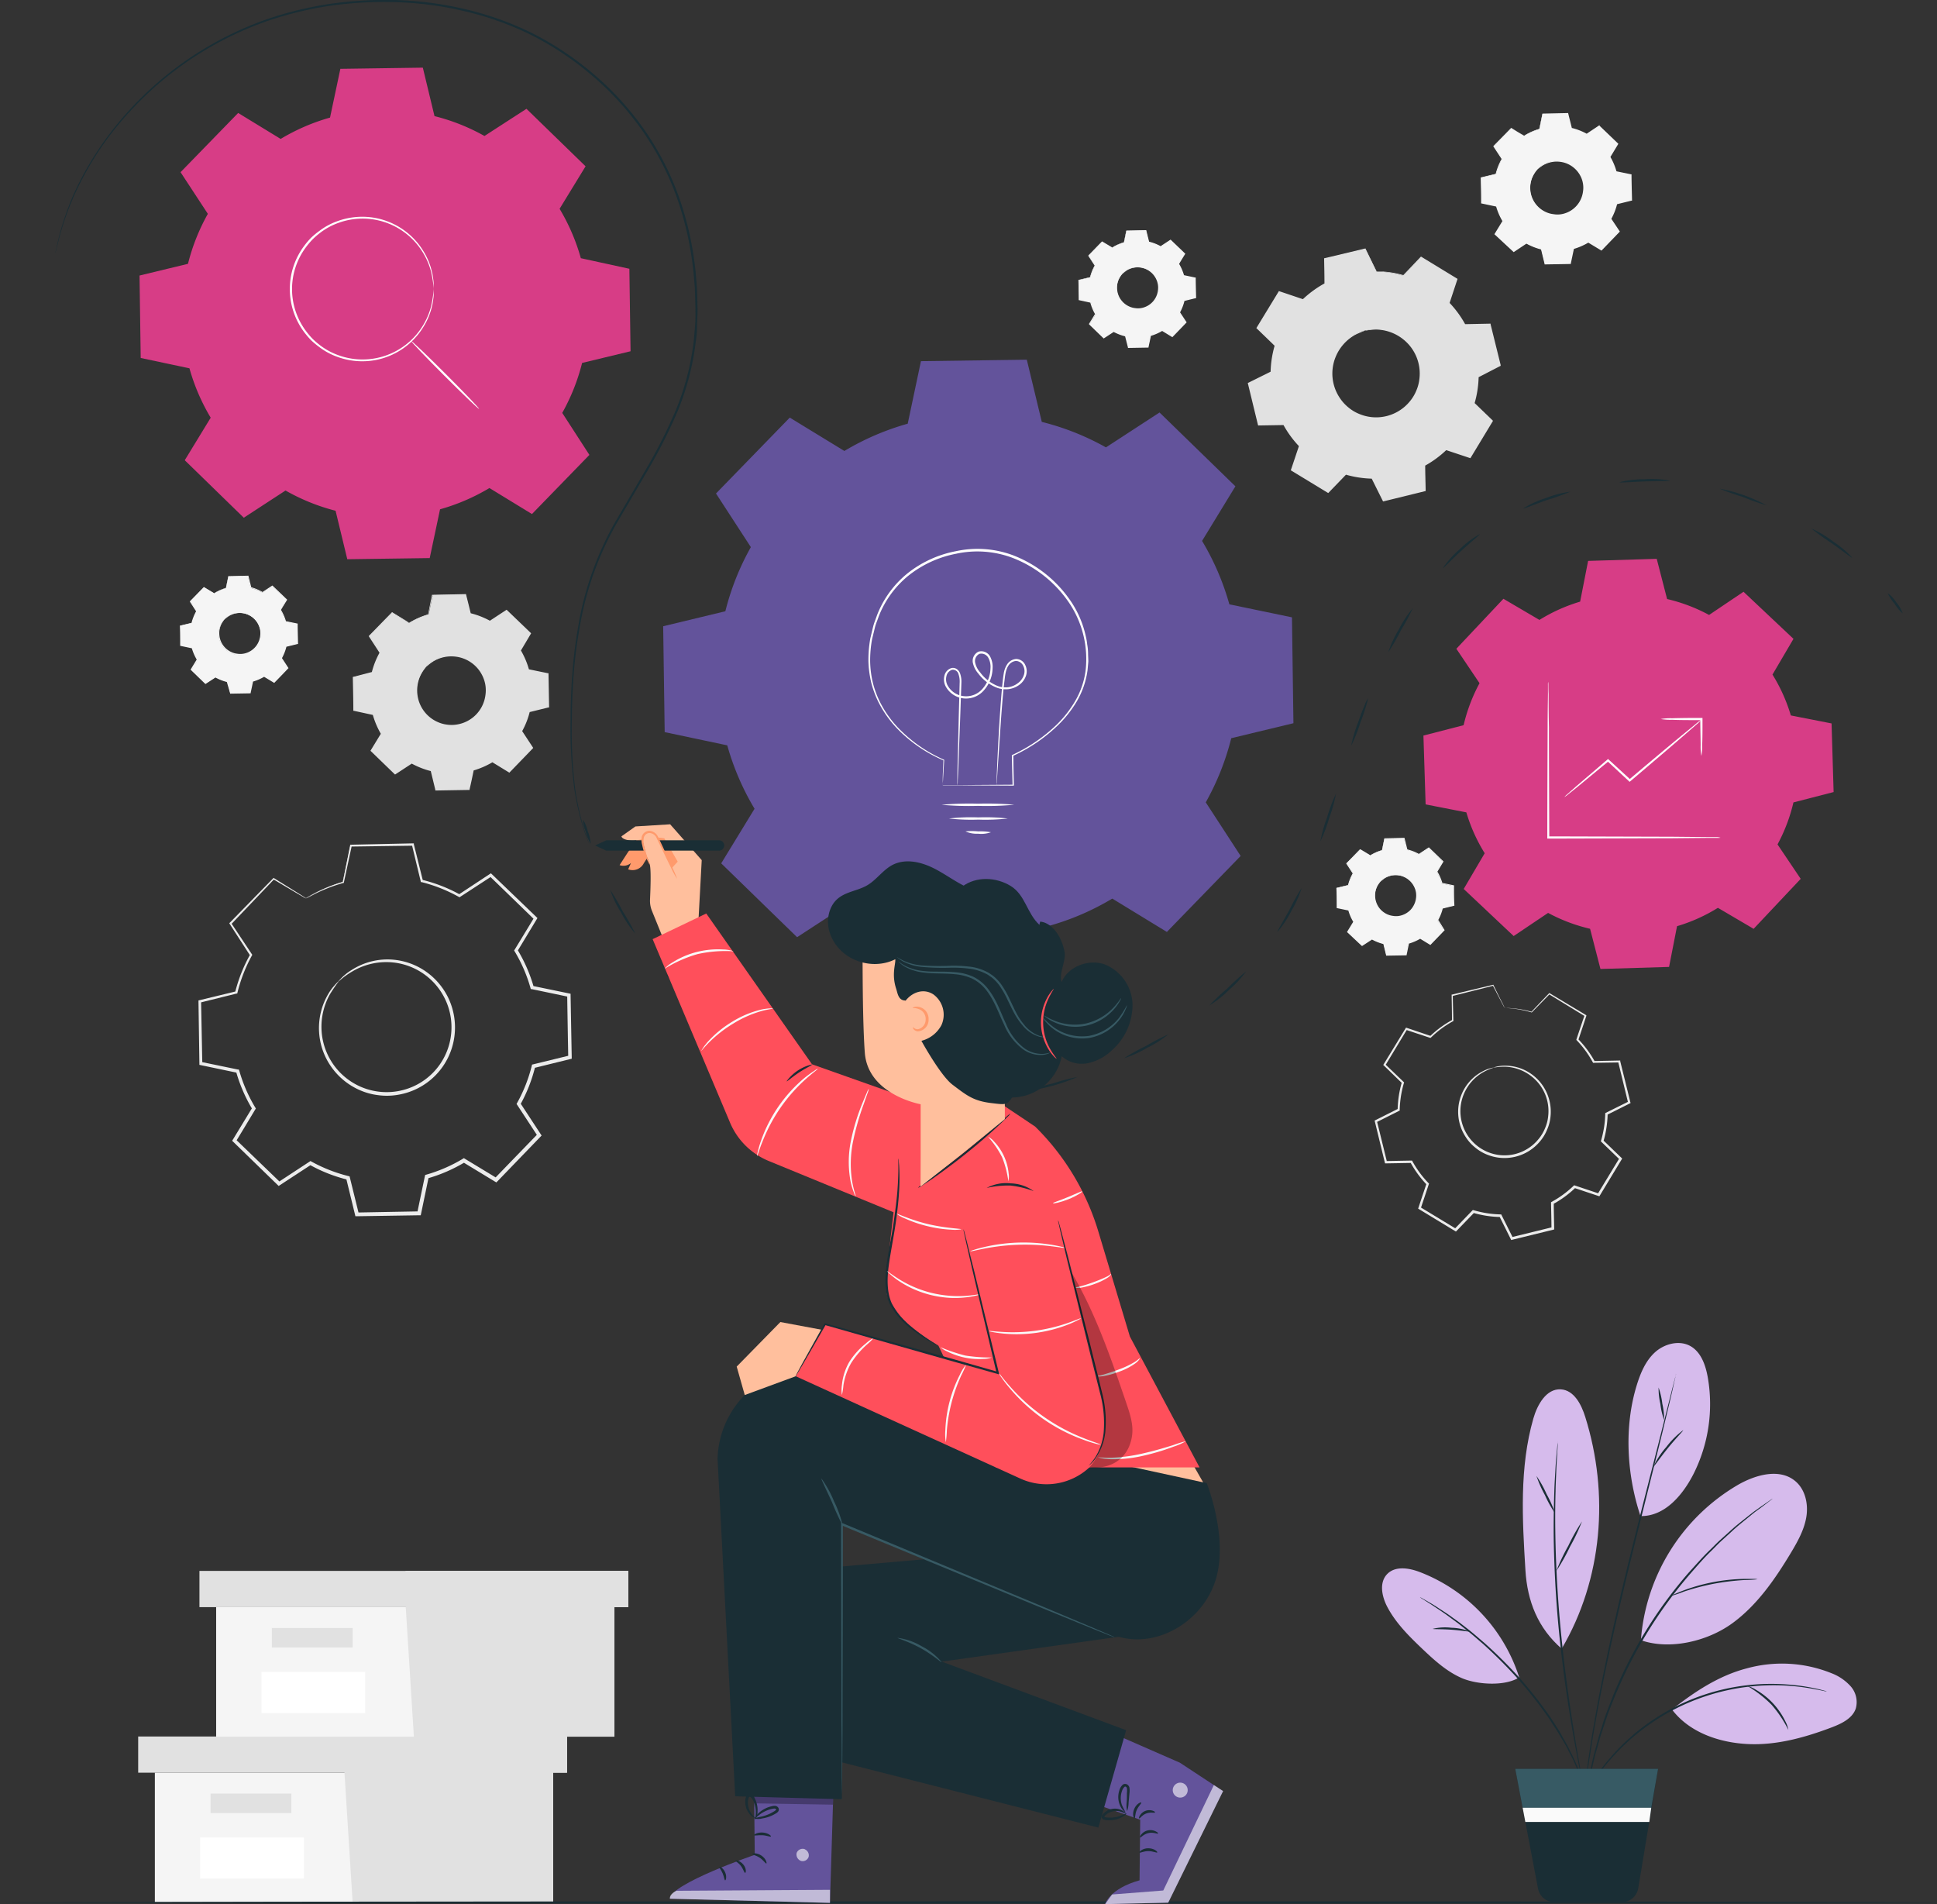 <svg id="Capa_1" data-name="Capa 1" xmlns="http://www.w3.org/2000/svg" viewBox="0 0 461.31 453.4"><rect x="0" y="0" width="461.31" height="453.4" fill="#333333" stroke="none"/><defs><style>.cls-1{fill:#e1e1e1;}.cls-2{fill:#f5f5f5;}.cls-3{fill:none;stroke:#e1e1e1;stroke-miterlimit:10;stroke-width:0.05px;}.cls-4{fill:#ececec;}.cls-5{fill:#fff;}.cls-6{fill:#1a2e35;}.cls-7{fill:#d73d86;}.cls-7,.cls-8{fill-rule:evenodd;}.cls-8,.cls-9{fill:#63539b;}.cls-10{opacity:0.6;}.cls-11{opacity:0.3;}.cls-12{fill:#375a64;}.cls-13{fill:#ffbf9d;}.cls-14{fill:#ff9a6c;}.cls-15{fill:#ff4f5b;}.cls-16{fill:#fafafa;}.cls-17{fill:#d6bbec;}</style></defs><path class="cls-1" d="M97.42,148.32a19,19,0,0,1,4.66-2l1-4.62,7.8-.13,1.12,4.57a19.89,19.89,0,0,1,4.73,1.86l3.94-2.58,5.61,5.42-2.44,4a19,19,0,0,1,2,4.66l4.62,1,.13,7.8L126,169.39a19.72,19.72,0,0,1-1.86,4.73l2.58,3.94-5.42,5.61-4-2.44a18.64,18.64,0,0,1-4.66,2l-1,4.62-7.8.14-1.12-4.58A18.92,18.92,0,0,1,98,181.57l-3.94,2.58-5.61-5.42,2.44-4a18.87,18.87,0,0,1-2-4.67l-4.62-1-.14-7.8,4.58-1.12a19.08,19.08,0,0,1,1.86-4.73L88,151.49l5.42-5.61,4,2.44Zm4.15,10.39a8.37,8.37,0,1,0,11.83-.21A8.37,8.37,0,0,0,101.57,158.71Z"/><path class="cls-1" d="M101.57,158.71a6.33,6.33,0,0,1,1.56-1.37,8.39,8.39,0,0,1,5.46-1.29,8.5,8.5,0,0,1,6.71,4.7,8.41,8.41,0,0,1,.76,2.35,7.9,7.9,0,0,1,0,2.57A8.52,8.52,0,0,1,109,173a8.22,8.22,0,0,1-2.57,0,7.87,7.87,0,0,1-2.38-.68,8.47,8.47,0,0,1-4.93-6.54,8.38,8.38,0,0,1,1.1-5.5,6.37,6.37,0,0,1,1.31-1.6c.05,0-.5.55-1.15,1.7a8.35,8.35,0,0,0-.92,5.35,8.16,8.16,0,0,0,4.77,6.19,7.73,7.73,0,0,0,2.26.63,7.64,7.64,0,0,0,2.43-.05,8.12,8.12,0,0,0,6.68-6.92,8,8,0,0,0,0-2.44,8.07,8.07,0,0,0-.71-2.23,8.16,8.16,0,0,0-6.35-4.55,8.32,8.32,0,0,0-5.32,1.11C102.1,158.19,101.61,158.75,101.57,158.71Z"/><path class="cls-1" d="M97.42,148.32a1.56,1.56,0,0,1-.26-.13l-.78-.45-3-1.79.09,0-5.38,5.65v-.16c.79,1.2,1.66,2.52,2.6,3.93l0,.08,0,.07a19.34,19.34,0,0,0-1.84,4.7l0,.09-.09,0-4.58,1.13.13-.17c0,2.46.11,5.06.16,7.8l-.15-.18,4.62.95.11,0,0,.12a18.62,18.62,0,0,0,2,4.61l.06.1-.06.11-2.44,4,0-.26L94.21,184l-.27,0,3.94-2.58.11-.08.12.07a19.09,19.09,0,0,0,4.68,1.83l.13,0,0,.13c.35,1.44.73,3,1.12,4.58l-.23-.18,7.8-.14-.23.19c.3-1.46.63-3,1-4.61l0-.15.14,0a19,19,0,0,0,4.6-2h0l.13-.07.12.07,4,2.45-.3,0,5.42-5.61,0,.29-2.58-3.94-.08-.12.07-.12a19.06,19.06,0,0,0,1.84-4.68l0-.13.13,0,4.58-1.11-.17.22q-.07-4-.13-7.8l.17.22-4.61-1-.13,0,0-.12a19.11,19.11,0,0,0-2-4.62l-.07-.1.07-.11,2.45-4,0,.25-5.6-5.43.23,0-4,2.57-.08.06-.09-.06a19.27,19.27,0,0,0-4.69-1.85l-.09,0,0-.09c-.41-1.66-.77-3.16-1.11-4.58l.14.11-7.8.1.1-.09c-.39,1.84-.72,3.35-1,4.61v.05h0a20.21,20.21,0,0,0-3.57,1.37l-.83.44a1,1,0,0,1-.28.14l.26-.17c.17-.11.44-.28.82-.48a18.83,18.83,0,0,1,3.56-1.45l-.06.06c.26-1.26.56-2.77.93-4.62l0-.08H103l7.79-.17H111l0,.11c.36,1.42.73,2.91,1.14,4.58L112,146a19.43,19.43,0,0,1,4.77,1.86h-.18l3.94-2.59.12-.08.11.1,5.62,5.4.11.12-.08.13L124,155v-.21a19.31,19.31,0,0,1,2,4.71l-.16-.15,4.61.95.18,0v.18c.05,2.53.09,5.13.14,7.79v.19l-.18,0-4.58,1.13.17-.17a18.94,18.94,0,0,1-1.88,4.78V174l2.59,3.94.1.16-.13.14-5.42,5.61-.13.14-.16-.1-4-2.45h.24a19.81,19.81,0,0,1-4.71,2.05l.16-.19c-.33,1.59-.65,3.16-1,4.62l0,.18h-.19l-7.79.13h-.19l0-.18c-.38-1.58-.76-3.14-1.11-4.58l.17.17a19.44,19.44,0,0,1-4.79-1.88h.23l-3.94,2.58-.15.09-.13-.12-5.6-5.42-.12-.12.09-.15c.85-1.4,1.69-2.77,2.44-4v.21a19.77,19.77,0,0,1-2-4.71l.15.14-4.61-1-.15,0v-.16c0-2.73-.08-5.34-.12-7.79v-.14l.13,0L88.65,160l-.11.11a19.31,19.31,0,0,1,1.89-4.76v.15l-2.57-3.95-.05-.08.06-.07,5.45-5.58,0-.05.06,0,3,1.84.77.49Z"/><path class="cls-2" d="M326.33,203.67a11.68,11.68,0,0,1,2.79-1.21l.57-2.76,4.67-.08.67,2.74a11.41,11.41,0,0,1,2.83,1.11l2.36-1.55,3.36,3.25-1.46,2.41a11.29,11.29,0,0,1,1.21,2.79l2.76.57.09,4.67-2.74.67a11.5,11.5,0,0,1-1.12,2.84l1.55,2.35-3.24,3.36-2.42-1.46a11.29,11.29,0,0,1-2.79,1.21l-.57,2.77-4.67.08-.67-2.74a11.06,11.06,0,0,1-2.83-1.12l-2.36,1.55L321,221.88l1.46-2.41a11.52,11.52,0,0,1-1.21-2.8l-2.76-.57-.09-4.67,2.75-.67a11.41,11.41,0,0,1,1.11-2.83l-1.55-2.36,3.25-3.36,2.41,1.46Zm2.49,6.22a5,5,0,1,0,7.08-.12A5,5,0,0,0,328.82,209.89Z"/><path class="cls-2" d="M328.82,209.89a3.75,3.75,0,0,1,.93-.82,5,5,0,0,1,3.27-.77,5.14,5.14,0,0,1,2.22.79,5.2,5.2,0,0,1,1.79,2,5.07,5.07,0,0,1,.46,1.41,4.68,4.68,0,0,1,0,1.54,5.1,5.1,0,0,1-1.39,2.89,5.22,5.22,0,0,1-2.83,1.49,4.69,4.69,0,0,1-1.54,0,4.81,4.81,0,0,1-1.43-.4,5.21,5.21,0,0,1-2.08-1.72,5.1,5.1,0,0,1-.87-2.2,5,5,0,0,1,.66-3.29,4,4,0,0,1,.79-1,8.9,8.9,0,0,0-.69,1,5,5,0,0,0,.3,5.29,5,5,0,0,0,2,1.62,4.74,4.74,0,0,0,1.35.37,4.48,4.48,0,0,0,1.46,0,4.94,4.94,0,0,0,2.68-1.41,5,5,0,0,0,1.32-2.73,4.76,4.76,0,0,0,0-1.46,4.61,4.61,0,0,0-.43-1.33,4.94,4.94,0,0,0-1.69-1.94,4.85,4.85,0,0,0-2.11-.79,5,5,0,0,0-3.18.67A11.81,11.81,0,0,0,328.82,209.89Z"/><path class="cls-2" d="M326.33,203.67s-.05,0-.16-.08l-.46-.27-1.82-1.07H324l-3.22,3.38v-.09c.48.71,1,1.5,1.56,2.35l0,0,0,.05a11.34,11.34,0,0,0-1.09,2.81l0,.06h-.05l-2.74.68.08-.1c0,1.47.06,3,.09,4.67l-.09-.11,2.76.57h.07l0,.07a11.44,11.44,0,0,0,1.21,2.76l0,.07,0,.06-1.46,2.41,0-.15,3.36,3.23h-.16l2.35-1.55.07-.05.07,0a11.19,11.19,0,0,0,2.8,1.1l.08,0,0,.08c.21.86.45,1.8.68,2.74l-.14-.1,4.67-.09-.14.12c.18-.88.38-1.82.57-2.77l0-.08.08,0a11.5,11.5,0,0,0,2.76-1.2h0l.08-.05.07.05,2.41,1.46-.18,0,3.25-3.35,0,.17-1.55-2.36,0-.07,0-.07a11.32,11.32,0,0,0,1.1-2.8l0-.08.08,0,2.74-.67-.1.13c0-1.59-.05-3.15-.08-4.66l.11.12-2.76-.57-.08,0,0-.07a11.44,11.44,0,0,0-1.2-2.77l0-.06,0-.07c.51-.82,1-1.62,1.47-2.4l0,.14L340.15,202l.13,0-2.36,1.54-.05,0-.06,0a11.18,11.18,0,0,0-2.8-1.11l-.06,0v-.05l-.66-2.74.08.06-4.67.06.07,0c-.24,1.1-.43,2-.6,2.76v0h0a10.79,10.79,0,0,0-2.13.82l-.51.26c-.11.06-.16.09-.16.08l.15-.1c.11-.07.27-.17.5-.29a11.09,11.09,0,0,1,2.13-.86l0,0c.16-.75.34-1.66.56-2.77v-.05h.05l4.67-.1h.07v.07c.21.84.44,1.74.68,2.73l-.06-.06a11.26,11.26,0,0,1,2.85,1.11h-.1l2.35-1.55.08-.05.06.07,3.36,3.23.07.07-.05.08c-.47.78-.95,1.59-1.45,2.41v-.13a11.7,11.7,0,0,1,1.23,2.82l-.1-.09,2.76.58.11,0v.1c0,1.52,0,3.08.08,4.67v.11l-.11,0-2.74.68.1-.1a11.64,11.64,0,0,1-1.12,2.86V219L344,221.4l.06.09-.08.08c-1.06,1.11-2.15,2.23-3.24,3.36l-.08.09-.1-.06-2.41-1.47h.15a11.81,11.81,0,0,1-2.83,1.22l.1-.11c-.19.95-.39,1.89-.57,2.77l0,.11h-.11l-4.67.08h-.11l0-.11-.67-2.74.11.1a11.45,11.45,0,0,1-2.87-1.13h.14l-2.36,1.54-.09.06-.07-.07L320.87,222l-.07-.07.05-.09,1.47-2.41v.13a11.1,11.1,0,0,1-1.22-2.82l.09.08-2.77-.58-.08,0v-.09c0-1.64,0-3.2-.07-4.67v-.08l.08,0,2.74-.66-.07.07a11.39,11.39,0,0,1,1.14-2.85V208l-1.54-2.36,0-.05,0,0,3.26-3.34,0,0,0,0,1.78,1.11.45.29Z"/><path class="cls-2" d="M363,32.31a14.49,14.49,0,0,1,3.6-1.56l.74-3.56,6-.1.86,3.52a14.61,14.61,0,0,1,3.65,1.44l3-2,4.33,4.17-1.88,3.11a15,15,0,0,1,1.56,3.59l3.55.74.11,6-3.53.86a15,15,0,0,1-1.43,3.65l2,3-4.18,4.32-3.1-1.88a14.49,14.49,0,0,1-3.6,1.56l-.74,3.56-6,.1-.87-3.53a14.57,14.57,0,0,1-3.65-1.43l-3,2-4.33-4.17L358,52.64a14.84,14.84,0,0,1-1.57-3.59l-3.55-.74-.11-6,3.53-.87a14.54,14.54,0,0,1,1.44-3.64l-2-3,4.17-4.32,3.1,1.88Zm3.21,8a6.45,6.45,0,1,0,9.11-.16A6.45,6.45,0,0,0,366.18,40.31Z"/><path class="cls-2" d="M366.18,40.31a5,5,0,0,1,1.2-1.05,6.51,6.51,0,0,1,9.37,2.63,6,6,0,0,1,.59,1.81,6.25,6.25,0,0,1,0,2,6.58,6.58,0,0,1-5.44,5.64,6.05,6.05,0,0,1-2,0,6.22,6.22,0,0,1-1.83-.52,6.63,6.63,0,0,1-2.68-2.22,6.49,6.49,0,0,1-.27-7.06,4.83,4.83,0,0,1,1-1.24s-.39.43-.89,1.31a6.45,6.45,0,0,0-.71,4.13,6.34,6.34,0,0,0,3.68,4.77A5.9,5.9,0,0,0,370,51a5.6,5.6,0,0,0,1.87,0A6.25,6.25,0,0,0,377,45.63a5.92,5.92,0,0,0,0-1.88,5.79,5.79,0,0,0-.54-1.71,6.31,6.31,0,0,0-4.9-3.51,6.44,6.44,0,0,0-4.1.85C366.59,39.91,366.21,40.35,366.18,40.31Z"/><path class="cls-2" d="M363,32.31l-.2-.11-.59-.34-2.34-1.38h.07l-4.15,4.35V34.7c.61.92,1.28,1.94,2,3l0,.05,0,.06a14.6,14.6,0,0,0-1.41,3.62l0,.07-.07,0-3.53.88.1-.13c0,1.89.08,3.9.12,6l-.11-.14,3.56.74.09,0,0,.09a14.8,14.8,0,0,0,1.55,3.55l.05.08-.05.08-1.87,3.11,0-.2,4.33,4.17-.22,0,3-2,.09-.06.09.06a14.76,14.76,0,0,0,3.6,1.41l.11,0,0,.1c.28,1.11.57,2.31.87,3.53l-.18-.14,6-.11-.18.15c.24-1.12.49-2.34.74-3.56l0-.11.1,0a14.32,14.32,0,0,0,3.55-1.54h0l.1-.06.09.06,3.11,1.88-.23,0,4.18-4.32,0,.23-2-3-.06-.09.05-.1a14.59,14.59,0,0,0,1.42-3.6l0-.1.11,0,3.53-.86-.14.17q0-3.07-.1-6l.14.17-3.56-.75-.09,0,0-.09a14.74,14.74,0,0,0-1.54-3.56l-.05-.08.05-.09,1.89-3.1,0,.19-4.31-4.18.17,0-3,2-.07,0-.07,0a15,15,0,0,0-3.61-1.43l-.07,0,0-.07c-.31-1.28-.59-2.44-.85-3.53l.11.09-6,.07.08-.06c-.31,1.42-.56,2.58-.76,3.55v0h0a15.38,15.38,0,0,0-2.74,1.05l-.65.34-.22.11a1.72,1.72,0,0,1,.2-.14c.14-.08.35-.21.64-.36a13.94,13.94,0,0,1,2.74-1.12l0,0c.2-1,.43-2.14.72-3.57v-.06h.07l6-.13h.08l0,.09c.27,1.09.56,2.24.88,3.52l-.09-.08a14.64,14.64,0,0,1,3.68,1.43h-.13l3-2,.09-.06L381,30l4.34,4.16.08.09-.06.1-1.88,3.11v-.17A14.88,14.88,0,0,1,385,40.89l-.13-.12,3.56.73.13,0v.14c0,1.95.08,4,.12,6v.14l-.14,0-3.53.87.14-.13a15.31,15.31,0,0,1-1.45,3.69v-.19l2,3,.08.12-.1.1-4.17,4.33-.11.11-.12-.08-3.11-1.88h.19a15.39,15.39,0,0,1-3.63,1.58l.13-.14c-.26,1.22-.51,2.43-.75,3.55l0,.15H374l-6,.1h-.15l0-.14c-.3-1.22-.59-2.43-.86-3.53l.13.13a14.8,14.8,0,0,1-3.69-1.46h.18l-3,2-.11.08-.1-.1L356,55.86l-.1-.09.07-.11,1.89-3.1v.16a14.62,14.62,0,0,1-1.57-3.63l.11.11-3.55-.75-.11,0v-.12c0-2.11-.06-4.12-.09-6v-.1l.1,0,3.53-.85-.09.08a15,15,0,0,1,1.46-3.67v.12l-2-3.05,0-.06.05-.05,4.2-4.3,0,0,0,0,2.29,1.42.59.37A1.12,1.12,0,0,1,363,32.31Z"/><path class="cls-2" d="M264.88,58.94a11.68,11.68,0,0,1,2.79-1.21l.58-2.76,4.66-.08.67,2.74a11.47,11.47,0,0,1,2.84,1.11l2.36-1.55,3.35,3.25-1.46,2.41a10.93,10.93,0,0,1,1.21,2.79l2.77.57.08,4.67-2.74.67a11.13,11.13,0,0,1-1.12,2.84l1.55,2.35-3.24,3.36-2.41-1.46A11.62,11.62,0,0,1,274,79.85l-.58,2.77-4.67.08L268.06,80a11.06,11.06,0,0,1-2.83-1.12l-2.36,1.55-3.36-3.24L261,74.74a11.92,11.92,0,0,1-1.21-2.8L257,71.37l-.08-4.67,2.74-.67a11.41,11.41,0,0,1,1.11-2.83l-1.54-2.36,3.24-3.36,2.41,1.46Zm2.49,6.22a5,5,0,1,0,7.08-.12A5,5,0,0,0,267.37,65.16Z"/><path class="cls-2" d="M267.37,65.16a3.75,3.75,0,0,1,.93-.82,5,5,0,0,1,3.27-.77,5.1,5.1,0,0,1,2.22.79,5,5,0,0,1,1.79,2,4.76,4.76,0,0,1,.46,1.41,5,5,0,0,1,0,1.54,5.16,5.16,0,0,1-1.39,2.89,5.28,5.28,0,0,1-2.84,1.49,4.69,4.69,0,0,1-1.54,0,4.75,4.75,0,0,1-1.42-.4,5.18,5.18,0,0,1-2.09-1.72,5.11,5.11,0,0,1-.21-5.49,4,4,0,0,1,.79-1s-.3.33-.69,1a4.91,4.91,0,0,0-.55,3.2,4.75,4.75,0,0,0,.86,2.09,4.9,4.9,0,0,0,2,1.62,4.59,4.59,0,0,0,1.34.37,4.48,4.48,0,0,0,1.46,0,4.85,4.85,0,0,0,4-4.14,4.76,4.76,0,0,0,0-1.46,4.9,4.9,0,0,0-4.23-4.06,5,5,0,0,0-3.18.67C267.69,64.85,267.39,65.19,267.37,65.16Z"/><path class="cls-2" d="M264.88,58.94s-.05,0-.16-.08l-.46-.27-1.82-1.07h.06l-3.22,3.38V60.8l1.55,2.35,0,0,0,.05a11.35,11.35,0,0,0-1.1,2.81v.06h-.06l-2.74.68.08-.1c0,1.47.06,3,.09,4.67l-.09-.11,2.77.57h.07l0,.07a11,11,0,0,0,1.2,2.76l0,.07,0,.06-1.46,2.41,0-.15L263,80.29h-.16l2.35-1.55.07,0,.08,0a11,11,0,0,0,2.79,1.1l.09,0,0,.08.67,2.74-.14-.1,4.67-.09-.14.12c.18-.88.38-1.82.58-2.77v-.08l.09,0a11.44,11.44,0,0,0,2.75-1.2h0l.08,0,.07,0L279.25,80l-.17,0,3.24-3.35,0,.17-1.54-2.36-.05-.07,0-.07a11,11,0,0,0,1.1-2.8l0-.08.09,0,2.74-.67-.11.13c0-1.59,0-3.15-.07-4.66l.1.12-2.76-.57-.08,0,0-.07a11.82,11.82,0,0,0-1.19-2.77l0-.06,0-.07,1.46-2.4,0,.14-3.35-3.25.14,0-2.37,1.54-.05,0-.05,0a11.24,11.24,0,0,0-2.81-1.11l-.05,0,0-.05c-.24-1-.45-1.9-.66-2.74l.08.06-4.66.06.06-.05c-.24,1.1-.43,2-.59,2.76v0h0a11.06,11.06,0,0,0-2.13.82l-.5.26c-.12.06-.17.09-.17.08l.16-.1a4.51,4.51,0,0,1,.49-.29,11.38,11.38,0,0,1,2.13-.86l0,0,.55-2.76V54.9h.05l4.67-.1H273l0,.07c.21.84.43,1.74.68,2.73l-.07-.06a11.18,11.18,0,0,1,2.86,1.11h-.11l2.36-1.55.07-.05.06.07,3.37,3.23.07.07-.05.08c-.48.78-1,1.59-1.46,2.41v-.13A11.7,11.7,0,0,1,282,65.6l-.1-.09,2.76.58.11,0v.1c0,1.52.06,3.08.09,4.67V71l-.11,0-2.74.67.1-.1A11.64,11.64,0,0,1,281,74.45v-.14l1.55,2.36.06.09-.08.08q-1.59,1.66-3.24,3.36l-.08.09-.1-.06-2.41-1.47h.15A11.65,11.65,0,0,1,274,80l.11-.11c-.2,1-.4,1.89-.58,2.77l0,.11h-.12l-4.66.08h-.12l0-.11L267.93,80l.1.1A11.61,11.61,0,0,1,265.16,79h.14l-2.36,1.54-.09.06-.07-.07-3.36-3.25-.07-.07,0-.09,1.47-2.41v.13A11.47,11.47,0,0,1,259.65,72l.09.08L257,71.48l-.09,0v-.09c0-1.64-.05-3.2-.08-4.67v-.08l.08,0,2.75-.66-.07.07a11.38,11.38,0,0,1,1.13-2.85v.08l-1.54-2.36,0-.05,0,0,3.27-3.34,0,0,0,0,1.78,1.11.46.29Z"/><path class="cls-2" d="M51,141.26a11.68,11.68,0,0,1,2.79-1.21l.58-2.76,4.66-.08L59.7,140a11.56,11.56,0,0,1,2.83,1.11l2.36-1.54,3.36,3.24-1.47,2.41A11.32,11.32,0,0,1,68,148l2.76.58.08,4.66-2.74.68A11.56,11.56,0,0,1,67,156.71l1.54,2.36-3.24,3.35L62.88,161a11.32,11.32,0,0,1-2.79,1.22l-.58,2.76-4.67.08-.67-2.74a11.06,11.06,0,0,1-2.83-1.12L49,162.71l-3.36-3.24,1.47-2.41a11.66,11.66,0,0,1-1.22-2.79l-2.76-.58L43,149l2.74-.67a11.41,11.41,0,0,1,1.11-2.83l-1.54-2.36,3.24-3.36L51,141.26Zm2.49,6.22a5,5,0,1,0,7.08-.12A5,5,0,0,0,53.48,147.48Z"/><path class="cls-2" d="M53.48,147.48a3.75,3.75,0,0,1,.93-.82,5.07,5.07,0,0,1,7.28,2,4.76,4.76,0,0,1,.46,1.41,5,5,0,0,1,0,1.54A5.1,5.1,0,0,1,58,156a5,5,0,0,1-1.54,0,4.85,4.85,0,0,1-1.42-.41,5.18,5.18,0,0,1-2.09-1.72,5.1,5.1,0,0,1-.21-5.49,4,4,0,0,1,.79-1s-.3.33-.69,1a4.91,4.91,0,0,0-.55,3.2,4.75,4.75,0,0,0,.86,2.09,4.9,4.9,0,0,0,2,1.62,4.3,4.3,0,0,0,1.34.37,4.48,4.48,0,0,0,1.46,0,4.85,4.85,0,0,0,4-4.14,4.76,4.76,0,0,0,0-1.46,4.9,4.9,0,0,0-4.23-4.06,5,5,0,0,0-3.18.67C53.8,147.17,53.5,147.51,53.48,147.48Z"/><path class="cls-2" d="M51,141.26s-.05,0-.15-.08l-.47-.26-1.81-1.08h0l-3.22,3.38v-.09L47,145.47l0,.05,0,0a11.35,11.35,0,0,0-1.1,2.81v.06h-.06l-2.74.68.08-.1c0,1.47.06,3,.09,4.67l-.09-.11,2.77.57H46l0,.07a11,11,0,0,0,1.2,2.76l0,.07,0,.06-1.46,2.41,0-.15,3.36,3.23h-.16l2.36-1.55.07,0,.07,0a11.26,11.26,0,0,0,2.8,1.09l.08,0,0,.09L55,165l-.14-.11,4.67-.09-.14.12c.18-.87.38-1.82.58-2.76v-.09l.09,0a11.05,11.05,0,0,0,2.75-1.2h0l.08-.05.07.05,2.41,1.46-.17,0L68.43,159l0,.17-1.54-2.36-.05-.07,0-.07a10.8,10.8,0,0,0,1.1-2.8l0-.08.08,0,2.74-.67-.11.14c0-1.6,0-3.15-.07-4.67l.1.13L68,148.09l-.08,0,0-.07a11.82,11.82,0,0,0-1.19-2.77l0-.06,0-.06,1.46-2.41,0,.14-3.35-3.25.14,0-2.37,1.54,0,0-.05,0A11.48,11.48,0,0,0,59.67,140h-.05l0-.06c-.24-1-.45-1.89-.66-2.74l.09.06-4.67.06.06,0c-.24,1.1-.43,2-.59,2.76v0h0a11.06,11.06,0,0,0-2.13.82l-.5.26c-.12.06-.17.09-.17.08l.16-.1a3.46,3.46,0,0,1,.49-.28,10.89,10.89,0,0,1,2.13-.87l0,0,.55-2.76v-.05h.06l4.66-.1h.07l0,.07.68,2.74-.07-.07A11.56,11.56,0,0,1,62.58,141h-.11l2.36-1.56.07,0,.06.06,3.37,3.23.07.07-.05.08c-.48.78-1,1.59-1.46,2.41v-.12a11.53,11.53,0,0,1,1.23,2.82l-.1-.09,2.77.57.1,0v.1c0,1.52.06,3.08.09,4.67v.11l-.11,0-2.74.67.1-.1a11.47,11.47,0,0,1-1.12,2.87v-.15L68.65,159l.06.09-.08.08q-1.59,1.67-3.24,3.36l-.08.09-.09-.06-2.42-1.46H63a11.75,11.75,0,0,1-2.82,1.22l.1-.11c-.2,1-.4,1.89-.58,2.77l0,.11h-.12l-4.66.08h-.12l0-.11L54,162.31l.1.1a11.23,11.23,0,0,1-2.87-1.13h.15l-2.36,1.54-.09.06-.08-.07-3.36-3.25-.07-.07,0-.09c.51-.84,1-1.66,1.47-2.41v.13a11.47,11.47,0,0,1-1.22-2.82l.09.08-2.76-.58-.09,0v-.09c0-1.63,0-3.19-.07-4.66v-.09l.08,0,2.75-.66-.07.07a11.53,11.53,0,0,1,1.13-2.85v.09l-1.53-2.37,0,0,0,0,3.27-3.34,0,0,0,0,1.78,1.11.46.29Z"/><path class="cls-3" d="M72.81,213.89a36.24,36.24,0,0,1,8.85-3.84l1.82-8.76L98.27,201l2.13,8.69a36,36,0,0,1,9,3.53l7.47-4.9,10.65,10.27-4.64,7.64a36.67,36.67,0,0,1,3.85,8.85l8.75,1.82.26,14.79L127,253.85a36,36,0,0,1-3.54,9l4.9,7.48-10.27,10.64-7.64-4.63a36.24,36.24,0,0,1-8.85,3.84l-1.82,8.75L85,289.16l-2.13-8.68a36.71,36.71,0,0,1-9-3.53l-7.47,4.9L55.81,271.57l4.63-7.64a36.6,36.6,0,0,1-3.85-8.84l-8.75-1.83-.26-14.78,8.69-2.13a36.23,36.23,0,0,1,3.53-9l-4.9-7.47,10.27-10.64,7.64,4.63Zm7.89,19.7a15.87,15.87,0,1,0,22.43-.39A15.87,15.87,0,0,0,80.7,233.59Z"/><path class="cls-4" d="M80.7,233.59a12,12,0,0,1,3-2.59A15.78,15.78,0,0,1,94,228.55a16.07,16.07,0,0,1,7,2.5,16.34,16.34,0,0,1,5.69,6.41,16.34,16.34,0,0,1,1.53,9.34,16.19,16.19,0,0,1-13.39,13.88,15.45,15.45,0,0,1-4.89.08,15.28,15.28,0,0,1-4.5-1.29A16.21,16.21,0,0,1,78.87,254a16,16,0,0,1-.66-17.37,12,12,0,0,1,2.49-3,38.7,38.7,0,0,0-2.18,3.22A15.82,15.82,0,0,0,76.76,247a15.56,15.56,0,0,0,9.06,11.74,15.5,15.5,0,0,0,8.9,1.09,15.39,15.39,0,0,0,12.66-13.12,15.47,15.47,0,0,0-1.4-8.85,15.53,15.53,0,0,0-12-8.64,15.82,15.82,0,0,0-10.09,2.11C81.7,232.6,80.77,233.68,80.7,233.59Z"/><path class="cls-4" d="M72.81,213.89a3.41,3.41,0,0,1-.49-.26l-1.47-.85-5.75-3.4.17,0-10.21,10.7,0-.29L60,227.23l.09.13-.08.14a36.26,36.26,0,0,0-3.47,8.92l-.05.17-.17,0-8.68,2.15.25-.32c.09,4.66.19,9.6.29,14.79l-.28-.35,8.75,1.81.22,0L57,255a36.12,36.12,0,0,0,3.81,8.75l.13.2-.13.2c-1.43,2.38-3,5-4.62,7.65l-.06-.5,10.65,10.26-.53-.05,7.47-4.9.22-.15.23.13A36.44,36.44,0,0,0,83,280.05l.26.06.06.26c.67,2.72,1.4,5.69,2.14,8.68l-.44-.33,14.78-.27-.43.36c.57-2.77,1.19-5.75,1.82-8.75l.06-.27.26-.08a36,36,0,0,0,8.73-3.79h0l.24-.15.23.15,7.65,4.63-.57.07Q123,275.23,128.07,270l0,.56-4.9-7.47-.15-.23.14-.24a35.92,35.92,0,0,0,3.49-8.86l.06-.26.26-.06,8.69-2.12-.33.43q-.14-7.57-.25-14.79l.33.4-8.75-1.83-.24,0-.07-.24a35.89,35.89,0,0,0-3.78-8.75l-.13-.21.13-.2,4.64-7.63.06.47c-3.73-3.63-7.26-7.05-10.62-10.3l.44,0-7.49,4.88-.17.11-.17-.1a36.23,36.23,0,0,0-8.88-3.52l-.18,0,0-.17c-.77-3.16-1.45-6-2.1-8.69l.26.2-14.79.2.2-.16c-.75,3.49-1.37,6.35-1.88,8.74l0,.08-.08,0a37.39,37.39,0,0,0-6.77,2.6l-1.59.83a3.61,3.61,0,0,1-.53.27,4,4,0,0,1,.5-.33c.33-.21.85-.52,1.55-.9a34.32,34.32,0,0,1,6.76-2.75l-.11.11c.49-2.39,1.06-5.27,1.77-8.77l0-.16h.17l14.78-.32h.22l0,.21c.67,2.68,1.37,5.52,2.16,8.68l-.22-.22a36.39,36.39,0,0,1,9.06,3.53l-.34,0,7.46-4.92.24-.15.2.19,10.66,10.25.22.21-.16.26-4.62,7.65v-.41a37,37,0,0,1,3.9,8.94l-.31-.29,8.75,1.81.33.07v.33q.13,7.22.27,14.79v.35l-.34.08-8.68,2.14.32-.33a36.72,36.72,0,0,1-3.57,9.09v-.46l4.9,7.47.2.3-.25.26-10.27,10.64-.25.26-.32-.18-7.64-4.64h.47a36.63,36.63,0,0,1-8.95,3.88l.32-.34c-.63,3-1.25,6-1.82,8.75l-.08.36h-.36L85,289.61h-.36l-.08-.34c-.73-3-1.46-6-2.12-8.69l.32.32a36.28,36.28,0,0,1-9.08-3.58h.45l-7.48,4.89-.28.19-.25-.24L55.52,271.86l-.23-.22.17-.28,4.64-7.63v.4a36.8,36.8,0,0,1-3.87-8.94l.29.26-8.75-1.83-.28-.06v-.29c-.08-5.19-.15-10.13-.22-14.79v-.26l.26-.06,8.68-2.1-.21.21a36.68,36.68,0,0,1,3.58-9v.28L54.7,220l-.1-.16.13-.13,10.34-10.58.08-.09.1.06,5.63,3.51,1.44.92A4.8,4.8,0,0,1,72.81,213.89Z"/><path class="cls-1" d="M327.82,64.66a24.15,24.15,0,0,1,6.41,1l4.17-4.33,8.51,5.16-1.9,5.7a24.66,24.66,0,0,1,3.84,5.23l6-.1L357.22,87l-5.37,2.69a25,25,0,0,1-1,6.41l4.32,4.17L350,108.75l-5.71-1.9a24.41,24.41,0,0,1-5.23,3.84l.11,6-9.67,2.36-2.68-5.37a24.5,24.5,0,0,1-6.41-1L316.26,117l-8.51-5.16,1.91-5.71a24.08,24.08,0,0,1-3.84-5.23l-6,.11-2.37-9.66,5.38-2.69a24.09,24.09,0,0,1,1-6.41l-4.33-4.18,5.16-8.51,5.7,1.91a24.32,24.32,0,0,1,5.23-3.84l-.1-6,9.66-2.37,2.69,5.38Zm-2.59,14a10.67,10.67,0,1,0,12.91,7.83A10.67,10.67,0,0,0,325.23,78.7Z"/><path class="cls-1" d="M325.23,78.7a8,8,0,0,1,2.61-.42,10.62,10.62,0,0,1,6.77,2.33,10.77,10.77,0,0,1,4,9.63,10.36,10.36,0,0,1-.77,3.05,10.55,10.55,0,0,1-1.7,2.81,10.87,10.87,0,0,1-12.6,3.09,10.24,10.24,0,0,1-2.81-1.7,10.13,10.13,0,0,1-2.1-2.35,10.87,10.87,0,0,1-1.8-5.48,10.79,10.79,0,0,1,5.85-10.12,8.22,8.22,0,0,1,2.51-.84,25.46,25.46,0,0,0-2.39,1,10.65,10.65,0,0,0-4.65,5.15,10.41,10.41,0,0,0,.95,9.93,9.92,9.92,0,0,0,2,2.21,9.57,9.57,0,0,0,2.67,1.6,10.37,10.37,0,0,0,11.91-2.92,9.84,9.84,0,0,0,1.62-2.65,9.72,9.72,0,0,0,.75-2.89,10.39,10.39,0,0,0-3.75-9.24,10.65,10.65,0,0,0-6.5-2.42C326.16,78.5,325.24,78.77,325.23,78.7Z"/><path class="cls-1" d="M327.82,64.66a1.5,1.5,0,0,1-.19-.32c-.13-.25-.31-.58-.53-1l-2.06-4,.11.05L315.5,61.8l.12-.15c0,1.82.08,3.84.13,6v.11l-.09,0a24.39,24.39,0,0,0-5.18,3.82l-.08.09-.12,0-5.71-1.89.26-.09-5.14,8.52,0-.3L304,82.1l.11.1,0,.15a24.48,24.48,0,0,0-1,6.35v.16l-.14.07-5.38,2.69.15-.31c.74,3,1.55,6.31,2.38,9.66l-.29-.22,6-.11H306l.09.15a24.2,24.2,0,0,0,3.79,5.17l.13.13-.06.17c-.6,1.78-1.25,3.73-1.9,5.7l-.13-.35,8.51,5.16-.38,0,4.18-4.32.13-.14.17.06a24.5,24.5,0,0,0,6.33,1H327l.08.16q1.35,2.72,2.69,5.38l-.35-.16,9.67-2.37-.23.3c0-2-.07-4-.11-6v-.18l.16-.09a24.33,24.33,0,0,0,5.17-3.79l.13-.12.17.06,5.7,1.91-.34.12,5.16-8.5.05.35-4.32-4.19-.12-.11.05-.16a24,24,0,0,0,1-6.34v-.16l.15-.07,5.38-2.68L357,87c-.83-3.4-1.61-6.61-2.35-9.67l.23.18-6,.09h-.13l-.07-.11a24.11,24.11,0,0,0-3.79-5.2l-.08-.08,0-.12c.7-2.07,1.32-3.94,1.92-5.7l.08.21-8.49-5.19.17,0c-1.68,1.71-3.06,3.12-4.2,4.3l0,0-.06,0a25.52,25.52,0,0,0-4.78-.94l-1.21-.1a2,2,0,0,1-.39,0h.4c.26,0,.67,0,1.21,0a23.74,23.74,0,0,1,4.82.86l-.09,0,4.14-4.35.08-.08.1.05L347,66.33l.13.07-.05.14c-.58,1.76-1.2,3.63-1.88,5.71l-.05-.21A24.75,24.75,0,0,1,349,77.31l-.2-.12,6-.12H355l0,.18c.76,3.06,1.55,6.26,2.39,9.66l0,.2-.18.09L352,89.89l.15-.23a24.73,24.73,0,0,1-1,6.48l-.07-.27,4.33,4.17.16.16-.11.19-5.15,8.51-.13.2-.22-.07-5.7-1.9.3-.07a24.65,24.65,0,0,1-5.29,3.89l.15-.27c0,2,.08,4,.11,6v.24l-.24.06-9.66,2.37-.24.06-.11-.22-2.68-5.38.26.17h0a24.75,24.75,0,0,1-6.49-1l.31-.08-4.18,4.33-.17.17-.21-.12-8.5-5.17-.21-.12.08-.23,1.91-5.7.07.3a24.36,24.36,0,0,1-3.88-5.3l.26.15-6,.1h-.22l-.06-.22c-.82-3.36-1.61-6.63-2.35-9.67l-.06-.21.2-.1,5.38-2.67-.14.23a24.5,24.5,0,0,1,1-6.48l.07.25-4.32-4.18-.14-.14.1-.16,5.18-8.5.09-.15.17.06,5.7,1.92-.21,0a25.13,25.13,0,0,1,5.29-3.85l-.1.16c0-2.16-.05-4.19-.08-6v-.12l.12,0,9.68-2.31.07,0,0,.07,1.94,4c.21.45.38.79.5,1S327.82,64.65,327.82,64.66Z"/><path class="cls-4" d="M355.72,254.18a8.21,8.21,0,0,1,2.64-.42,10.72,10.72,0,0,1,6.83,2.35,10.83,10.83,0,0,1,3.13,4,11,11,0,0,1,.95,5.74,10,10,0,0,1-.79,3.08,10.24,10.24,0,0,1-1.71,2.84,11,11,0,0,1-12.72,3.12,10.29,10.29,0,0,1-2.83-1.73,10.11,10.11,0,0,1-2.12-2.37,10.91,10.91,0,0,1-.88-10.51,10.72,10.72,0,0,1,5-5.23,8.2,8.2,0,0,1,2.53-.85c0,.07-.92.25-2.42,1.06a10.74,10.74,0,0,0-4.68,5.2,10.51,10.51,0,0,0,.95,10,10.54,10.54,0,0,0,4.71,3.85,10.43,10.43,0,0,0,12-2.95,9.67,9.67,0,0,0,1.64-2.68,9.49,9.49,0,0,0,.76-2.91,10.47,10.47,0,0,0-3.79-9.32,10.73,10.73,0,0,0-6.55-2.45C356.66,254,355.74,254.26,355.72,254.18Z"/><path class="cls-4" d="M358.33,240a2.22,2.22,0,0,1-.19-.33c-.13-.24-.31-.58-.53-1q-.74-1.41-2.08-4l.11.05-9.74,2.45L346,237c0,1.84.09,3.88.13,6.07v.11l-.1,0a24.24,24.24,0,0,0-5.22,3.86l-.09.09-.12,0-5.76-1.91.26-.09c-1.64,2.7-3.37,5.58-5.19,8.59l0-.3c1.35,1.31,2.85,2.74,4.38,4.21l.11.11-.05.15a24.8,24.8,0,0,0-1,6.4v.16l-.15.07-5.42,2.72.14-.31c.76,3.06,1.57,6.37,2.4,9.75l-.28-.22,6.07-.11h.17l.09.15a24.29,24.29,0,0,0,3.83,5.21l.13.13-.06.17-1.92,5.76-.13-.35,8.59,5.2-.38,0,4.21-4.37.13-.13.18.05a24.46,24.46,0,0,0,6.38,1h.2l.08.17,2.71,5.42-.35-.16,9.76-2.39-.24.31c0-2.05-.07-4.07-.1-6.07v-.18l.16-.09a24.45,24.45,0,0,0,5.21-3.82l.13-.13.17.06,5.76,1.92-.34.13,5.21-8.58.05.35-4.37-4.22-.12-.12.05-.16a24.5,24.5,0,0,0,1-6.39v-.17l.14-.07,5.44-2.7-.14.29c-.83-3.43-1.62-6.67-2.37-9.76l.24.18-6.07.09h-.14l-.06-.12a24.27,24.27,0,0,0-3.83-5.24l-.08-.09,0-.12c.7-2.09,1.34-4,1.94-5.75l.08.22-8.57-5.25.18,0-4.25,4.34,0,0-.06,0a25.33,25.33,0,0,0-4.82-.95l-1.22-.1a2.19,2.19,0,0,1-.4,0h.4c.27,0,.68,0,1.23.05a24.2,24.2,0,0,1,4.87.86l-.1,0c1.14-1.2,2.51-2.64,4.19-4.39l.07-.08.1.05,8.61,5.17.12.08,0,.14-1.91,5.76,0-.2a24.87,24.87,0,0,1,3.92,5.31l-.2-.12,6.07-.12h.19l0,.18,2.41,9.75.05.2-.18.09-5.43,2.72.15-.23a24.77,24.77,0,0,1-1,6.54l-.07-.28,4.37,4.21.16.16-.11.19q-2.54,4.2-5.2,8.6l-.12.2-.23-.08-5.76-1.92.31-.06a24.75,24.75,0,0,1-5.34,3.92l.16-.27c0,2,.07,4,.1,6.07v.24l-.24.06-9.75,2.39-.24.06-.11-.22-2.71-5.43.27.17h0a24.78,24.78,0,0,1-6.54-1l.31-.08-4.22,4.37-.17.17-.21-.12-8.58-5.21-.21-.13.08-.23c.66-2,1.32-3.95,1.92-5.76l.07.31a24.84,24.84,0,0,1-3.92-5.35l.27.16-6.07.1h-.23l-.06-.22c-.82-3.39-1.63-6.69-2.37-9.76l-.06-.21.2-.1L333,264l-.14.23a25,25,0,0,1,1-6.54l.07.26-4.36-4.23-.14-.13.1-.17,5.23-8.57.09-.15.17.05,5.75,1.94-.2.05a24.63,24.63,0,0,1,5.33-3.89l-.1.16c0-2.18-.06-4.22-.08-6.06v-.13l.12,0,9.77-2.33.07,0,0,.07c.85,1.76,1.51,3.11,2,4.05l.5,1C358.28,239.88,358.33,240,358.33,240Z"/><polygon class="cls-2" points="36.88 422.11 36.88 452.95 81.99 452.95 131.74 452.95 131.74 422.11 36.88 422.11"/><polygon class="cls-1" points="32.91 413.49 32.91 422.11 135.05 422.11 135.05 413.49 81.99 413.49 32.91 413.49"/><polygon class="cls-1" points="83.98 452.95 131.74 452.95 131.74 422.11 135.05 422.11 135.05 413.49 81.99 413.49 81.99 421.31 83.98 452.95"/><rect class="cls-1" x="50.15" y="427.08" width="19.24" height="4.64"/><rect class="cls-5" x="47.67" y="437.53" width="24.7" height="9.8"/><polygon class="cls-2" points="51.48 382.69 51.48 413.53 96.58 413.53 146.33 413.53 146.33 382.69 51.48 382.69"/><polygon class="cls-1" points="47.5 374.06 47.5 382.69 149.65 382.69 149.65 374.06 96.58 374.06 47.5 374.06"/><polygon class="cls-1" points="98.57 413.53 146.33 413.53 146.33 382.69 149.65 382.69 149.65 374.06 96.58 374.06 96.58 381.89 98.57 413.53"/><rect class="cls-1" x="64.74" y="387.66" width="19.24" height="4.64"/><rect class="cls-5" x="62.27" y="398.11" width="24.7" height="9.8"/><path class="cls-6" d="M461.31,453c0,.15-103.28.26-230.64.26S0,453.1,0,453s103.25-.26,230.67-.26S461.31,452.81,461.31,453Z"/><path class="cls-7" d="M66.84,33.08A48.37,48.37,0,0,1,78.6,28l2.46-11.61,19.64-.28,2.78,11.54a48,48,0,0,1,11.9,4.73l10-6.47,14.08,13.69-6.19,10.12a48,48,0,0,1,5.06,11.76L149.89,64l.28,19.64-11.54,2.78a48,48,0,0,1-4.73,11.9l6.47,10-13.68,14.08-10.13-6.19a48,48,0,0,1-11.76,5.06l-2.46,11.62-19.63.27-2.79-11.54A48.14,48.14,0,0,1,68,116.8l-9.94,6.48L44,109.59l6.18-10.13A48,48,0,0,1,45.12,87.7L33.51,85.24l-.28-19.63,11.54-2.79a48.14,48.14,0,0,1,4.73-11.9L43,41,56.72,26.9l10.12,6.18Z"/><path class="cls-5" d="M103.29,68.82a26.63,26.63,0,0,0-.63-4.13,16.58,16.58,0,0,0-1.9-4.48,16.79,16.79,0,0,0-20.18-7.13,15.94,15.94,0,0,0-4.23,2.28A18.27,18.27,0,0,0,74.45,57a18.9,18.9,0,0,0-1.64,1.94,16.66,16.66,0,0,0,0,19.8,18.9,18.9,0,0,0,1.64,1.94,19.26,19.26,0,0,0,1.89,1.62,16.15,16.15,0,0,0,4.24,2.28,16.83,16.83,0,0,0,20.18-7.13,16.58,16.58,0,0,0,1.9-4.48,26.63,26.63,0,0,0,.63-4.13,1.16,1.16,0,0,1,0,.28c0,.21,0,.48,0,.81a7.5,7.5,0,0,1-.11,1.31,13,13,0,0,1-.32,1.78A15.91,15.91,0,0,1,101,77.57a17.09,17.09,0,0,1-11.54,8.16,17.17,17.17,0,0,1-9-.72,16,16,0,0,1-4.37-2.33,22,22,0,0,1-2-1.66,21.86,21.86,0,0,1-1.7-2,17.14,17.14,0,0,1,0-20.4,19.2,19.2,0,0,1,1.69-2,20.38,20.38,0,0,1,2-1.65,16.08,16.08,0,0,1,4.37-2.34,17.28,17.28,0,0,1,9-.72A17.09,17.09,0,0,1,101,60.07a15.85,15.85,0,0,1,1.85,4.58,12.64,12.64,0,0,1,.32,1.77,7.5,7.5,0,0,1,.11,1.31c0,.34,0,.6,0,.81A1.16,1.16,0,0,1,103.29,68.82Z"/><path class="cls-5" d="M97.93,81.21c.1-.11,3.81,3.43,8.28,7.9s8,8.17,7.9,8.27-3.8-3.43-8.27-7.9S97.83,81.31,97.93,81.21Z"/><path class="cls-8" d="M201.08,107.39a62,62,0,0,1,15.1-6.5L219.33,86l25.21-.35,3.57,14.81a61.76,61.76,0,0,1,15.28,6.07l12.76-8.31,18.07,17.58-7.94,13a61.65,61.65,0,0,1,6.5,15.1L307.69,147l.35,25.21-14.81,3.57a61.54,61.54,0,0,1-6.07,15.27l8.31,12.77L277.9,221.91l-13-7.94a61.58,61.58,0,0,1-15.09,6.5l-3.16,14.91-25.2.35-3.58-14.81a61.54,61.54,0,0,1-15.27-6.07l-12.77,8.31-18.07-17.58,7.94-13a62,62,0,0,1-6.5-15.1l-14.9-3.15-.36-25.21,14.81-3.57a61.54,61.54,0,0,1,6.07-15.27l-8.3-12.77,17.57-18.07,13,7.94Z"/><path class="cls-5" d="M224.47,186.94h.3l.86,0,3.31,0,12.36-.09-.15.16c-.05-2.13-.11-4.52-.17-7.08v-.11l.11-.06a38.27,38.27,0,0,0,10.59-7.23,27.07,27.07,0,0,0,4.43-5.69,19.3,19.3,0,0,0,2.44-7.23,24,24,0,0,0-3.78-15.84,28.8,28.8,0,0,0-13.8-11,23.81,23.81,0,0,0-13.24-.92,26.09,26.09,0,0,0-11.5,5.32,23.51,23.51,0,0,0-6.95,9.59c-.3.91-.7,1.78-.92,2.69s-.44,1.82-.66,2.71a28.06,28.06,0,0,0-.47,5.35,24.21,24.21,0,0,0,.63,5,23.21,23.21,0,0,0,1.62,4.47,25.63,25.63,0,0,0,5,6.91,34.12,34.12,0,0,0,10.31,7l.07,0V181c-.11,1.92-.2,3.39-.26,4.41,0,.48-.06.85-.08,1.13l0,.39a1.53,1.53,0,0,1,0-.36q0-.41,0-1.11c0-1,.09-2.52.16-4.47l.06.09a33.91,33.91,0,0,1-10.48-7,26,26,0,0,1-5.1-7,23.59,23.59,0,0,1-1.67-4.55,25,25,0,0,1-.67-5.12,28.93,28.93,0,0,1,.46-5.43c.22-.9.43-1.82.66-2.75s.62-1.82.93-2.74a23.89,23.89,0,0,1,7.06-9.8,26.4,26.4,0,0,1,11.72-5.44,24.22,24.22,0,0,1,13.53.94,29.28,29.28,0,0,1,14,11.21,23.8,23.8,0,0,1,3.37,7.94,14.73,14.73,0,0,1,.37,2.07,13.21,13.21,0,0,1,.21,2.07c0,.69.06,1.38.06,2.06l-.18,2a20,20,0,0,1-2.52,7.4,27.11,27.11,0,0,1-4.54,5.76A38.15,38.15,0,0,1,241.23,180l.11-.16c0,2.55.08,4.94.12,7.07v.16h-.16L228.85,187l-3.28,0h-.83A1.15,1.15,0,0,1,224.47,186.94Z"/><path class="cls-5" d="M241.55,191.62a69.41,69.41,0,0,1-8.65.27,70.57,70.57,0,0,1-8.65-.26,73,73,0,0,1,8.65-.26A74.62,74.62,0,0,1,241.55,191.62Z"/><path class="cls-5" d="M236,198.17a6.93,6.93,0,0,1-3.07.35,6.67,6.67,0,0,1-3-.55,15.86,15.86,0,0,1,3.05,0A14.38,14.38,0,0,1,236,198.17Z"/><path class="cls-5" d="M228,186.94a1.16,1.16,0,0,1,0-.28c0-.22,0-.5,0-.84,0-.77,0-1.85.05-3.22.07-2.83.17-6.86.28-11.83.07-2.5.14-5.23.22-8.17a5.37,5.37,0,0,0-.29-2.11,1.38,1.38,0,0,0-1.52-1,2,2,0,0,0-1.34,1.51,3.09,3.09,0,0,0,.27,2.2,5,5,0,0,0,3.87,2.57A5.12,5.12,0,0,0,234,164a7.66,7.66,0,0,0,1.89-4.84,4.51,4.51,0,0,0-.53-2.55,1.88,1.88,0,0,0-2.12-.91,1.91,1.91,0,0,0-1,2.08,5.1,5.1,0,0,0,1.2,2.34,9.62,9.62,0,0,0,4.17,3.23,5.37,5.37,0,0,0,2.5.29,4.92,4.92,0,0,0,2.28-.95,3.88,3.88,0,0,0,1.43-1.9,2.81,2.81,0,0,0-.13-2.24,2,2,0,0,0-1.71-1.17,2.42,2.42,0,0,0-1.79,1.07c-.82,1.23-.83,2.85-1.05,4.27-.32,2.92-.52,5.64-.71,8.13-.34,5-.61,9-.8,11.81q-.13,2-.21,3.21c0,.34,0,.61-.07.83a1.18,1.18,0,0,1,0,.28.84.84,0,0,1,0-.28c0-.22,0-.5,0-.84,0-.77.07-1.85.12-3.21.12-2.8.31-6.83.63-11.82.17-2.5.35-5.23.65-8.16.09-.73.16-1.47.29-2.23a5.53,5.53,0,0,1,.82-2.25,2.82,2.82,0,0,1,2.15-1.28,2.43,2.43,0,0,1,2.15,1.42,3.36,3.36,0,0,1,.17,2.62,4.48,4.48,0,0,1-1.6,2.14,5.51,5.51,0,0,1-2.5,1,6,6,0,0,1-2.75-.31A10.12,10.12,0,0,1,233,160.4a5.74,5.74,0,0,1-1.31-2.59,2.43,2.43,0,0,1,1.35-2.64,2.39,2.39,0,0,1,2.74,1.12,5.18,5.18,0,0,1,.61,2.85,8.13,8.13,0,0,1-2,5.16,5.62,5.62,0,0,1-4.93,2,5.53,5.53,0,0,1-4.24-2.86,3.61,3.61,0,0,1-.3-2.54,2.44,2.44,0,0,1,1.71-1.83,1.65,1.65,0,0,1,1.28.28,2.11,2.11,0,0,1,.74,1,5.88,5.88,0,0,1,.31,2.29c-.1,2.93-.19,5.67-.28,8.17-.19,5-.34,9-.44,11.82-.07,1.37-.11,2.44-.15,3.21,0,.35,0,.62-.05.84A1.18,1.18,0,0,1,228,186.94Z"/><path class="cls-5" d="M240,194.9a48.09,48.09,0,0,1-7,.26,48.18,48.18,0,0,1-7-.26,46.55,46.55,0,0,1,7-.26A46.46,46.46,0,0,1,240,194.9Z"/><path class="cls-7" d="M366.6,147.63a39.94,39.94,0,0,1,9.72-4.37l1.9-9.7,16.34-.49,2.47,9.57a40.24,40.24,0,0,1,10,3.79l8.2-5.52,11.9,11.21-5,8.51a39.8,39.8,0,0,1,4.37,9.73l9.7,1.9.49,16.34-9.57,2.47a40.24,40.24,0,0,1-3.79,10l5.52,8.2-11.21,11.9-8.51-5a39.8,39.8,0,0,1-9.73,4.37l-1.9,9.7-16.34.49-2.47-9.57a40.36,40.36,0,0,1-10-3.78l-8.2,5.51-11.9-11.21,5-8.51a39.8,39.8,0,0,1-4.37-9.73l-9.7-1.9L339,175.15l9.57-2.47a40.39,40.39,0,0,1,3.79-10l-5.52-8.2,11.21-11.9,8.52,5Z"/><path class="cls-5" d="M409.75,199.47a3.71,3.71,0,0,1-.79.05l-2.28,0-8.36.08-27.59.08H368.5v-.26c0-10.31.06-19.55.08-26.28,0-3.3.06-6,.08-7.9,0-.89,0-1.6,0-2.14a3.33,3.33,0,0,1,.05-.74,4.35,4.35,0,0,1,.05.74c0,.54,0,1.25.05,2.14,0,1.92,0,4.6.08,7.9,0,6.73.05,16,.08,26.28l-.26-.26h2l27.59.08,8.36.08,2.28,0A3.71,3.71,0,0,1,409.75,199.47Z"/><path class="cls-5" d="M405.2,171.4a11.43,11.43,0,0,1-1.23,1.17l-3.46,3c-2.93,2.55-7,6-11.54,9.87l-.69.58-.17.15-.17-.16-5.14-4.77h.32l-7.54,6.22-2.19,1.75a5,5,0,0,1-.81.58,4.86,4.86,0,0,1,.71-.7l2.1-1.86,7.42-6.36.16-.14.16.15,5.16,4.74H388l.68-.58c4.53-3.83,8.65-7.28,11.64-9.75l3.57-2.92A10.14,10.14,0,0,1,405.2,171.4Z"/><path class="cls-5" d="M405.2,180a12.24,12.24,0,0,1-.18-2.56c0-1.58-.08-3.78-.08-6.23l.26.26h-.45c-2.55,0-4.86,0-6.53-.08a13.67,13.67,0,0,1-2.7-.18,13.67,13.67,0,0,1,2.7-.18c1.67-.05,4-.08,6.53-.08h.71v.26c0,2.45,0,4.65-.08,6.23A13.15,13.15,0,0,1,405.2,180Z"/><path class="cls-6" d="M140.68,200.9a8.6,8.6,0,0,1-1.16-2.78,8.73,8.73,0,0,1-.67-2.94A8.87,8.87,0,0,1,140,198,9,9,0,0,1,140.68,200.9Z"/><path class="cls-6" d="M151.29,222.3a25.87,25.87,0,0,1-3.37-5,24.94,24.94,0,0,1-2.59-5.4,52.36,52.36,0,0,1,3,5.15A54,54,0,0,1,151.29,222.3Z"/><path class="cls-6" d="M166.9,240.37a25.16,25.16,0,0,1-4.52-3.94,25.77,25.77,0,0,1-3.87-4.59,51.78,51.78,0,0,1,4.24,4.22A54.39,54.39,0,0,1,166.9,240.37Z"/><path class="cls-6" d="M186.67,253.76a39,39,0,0,1-10.34-6,52.15,52.15,0,0,1,5.2,3A52.83,52.83,0,0,1,186.67,253.76Z"/><path class="cls-6" d="M209.38,261.08a33.9,33.9,0,0,1-5.93-.94,36.2,36.2,0,0,1-5.7-1.87,33.37,33.37,0,0,1,5.83,1.37A35.94,35.94,0,0,1,209.38,261.08Z"/><path class="cls-6" d="M233.25,261.61a26.51,26.51,0,0,1-6,.7,25.67,25.67,0,0,1-6-.18,53.25,53.25,0,0,1,6-.34A51.84,51.84,0,0,1,233.25,261.61Z"/><path class="cls-6" d="M256.58,256.45a42.85,42.85,0,0,1-11.52,3.23,47.42,47.42,0,0,1,5.73-1.71A49.27,49.27,0,0,1,256.58,256.45Z"/><path class="cls-6" d="M278.22,246.31a25.76,25.76,0,0,1-5.06,3.22,26.39,26.39,0,0,1-5.48,2.46,51.19,51.19,0,0,1,5.23-2.92A53.5,53.5,0,0,1,278.22,246.31Z"/><path class="cls-6" d="M296.78,231.29a24.88,24.88,0,0,1-4.07,4.41,24.43,24.43,0,0,1-4.71,3.72,56.72,56.72,0,0,1,4.36-4.1A57.37,57.37,0,0,1,296.78,231.29Z"/><path class="cls-6" d="M310,211.44a25.81,25.81,0,0,1-2.46,5.47,23.75,23.75,0,0,1-3.32,5c-.12-.08,1.28-2.36,2.86-5.25A52.62,52.62,0,0,1,310,211.44Z"/><path class="cls-6" d="M318.18,189a34.78,34.78,0,0,1-1.62,5.77,35.09,35.09,0,0,1-2.11,5.6,34.22,34.22,0,0,1,1.62-5.77A35.09,35.09,0,0,1,318.18,189Z"/><path class="cls-6" d="M325.84,166.28A45.18,45.18,0,0,1,324,172a36.47,36.47,0,0,1-2.21,5.57,34.1,34.1,0,0,1,1.72-5.74c.52-1.57,1.1-3,1.53-4A5.6,5.6,0,0,1,325.84,166.28Z"/><path class="cls-6" d="M336.45,144.85a54.58,54.58,0,0,1-2.83,5.27,47.93,47.93,0,0,1-3,5.19,26.92,26.92,0,0,1,2.53-5.44A26.2,26.2,0,0,1,336.45,144.85Z"/><path class="cls-6" d="M352.42,127.18c.09.12-2,1.78-4.43,4s-4.24,4.19-4.36,4.09a22.68,22.68,0,0,1,4-4.47A21.62,21.62,0,0,1,352.42,127.18Z"/><path class="cls-6" d="M374,117.08a58.62,58.62,0,0,1-5.62,2c-3.11,1.11-5.57,2.15-5.64,2a23.89,23.89,0,0,1,5.46-2.5A24.42,24.42,0,0,1,374,117.08Z"/><path class="cls-6" d="M397.68,114.44c0,.15-2.68.08-6,.2s-6,.34-6,.19a23.53,23.53,0,0,1,6-.71A22.84,22.84,0,0,1,397.68,114.44Z"/><path class="cls-6" d="M420.75,120.34a58,58,0,0,1-5.65-2,58.89,58.89,0,0,1-5.62-2,38.55,38.55,0,0,1,11.27,4Z"/><path class="cls-6" d="M441.12,132.79c-.1.11-2.21-1.54-4.89-3.45a55.79,55.79,0,0,1-4.85-3.5,24.69,24.69,0,0,1,5.15,3.08A23.77,23.77,0,0,1,441.12,132.79Z"/><path class="cls-6" d="M453.13,146.06a10.17,10.17,0,0,1-1.93-2.3,10.41,10.41,0,0,1-1.63-2.52,8,8,0,0,1,2.05,2.21A7.64,7.64,0,0,1,453.13,146.06Z"/><path class="cls-6" d="M13.16,60.32s.05-.3.19-.9.33-1.49.6-2.65a68.14,68.14,0,0,1,3.32-9.89,75.08,75.08,0,0,1,8.28-14.27A80.47,80.47,0,0,1,64.06,4.41,86.2,86.2,0,0,1,78.43.94,93.36,93.36,0,0,1,94.07,0,81.87,81.87,0,0,1,110.41,2.1,74.62,74.62,0,0,1,126.6,7.82a74,74,0,0,1,14.81,9.86A70.48,70.48,0,0,1,153.7,31.25a67.92,67.92,0,0,1,8.24,16.36A77.25,77.25,0,0,1,165.69,65c.11,1.46.26,2.91.33,4.36s.07,2.88.1,4.32S166,76.54,166,78s-.22,2.83-.41,4.22a63.11,63.11,0,0,1-4.29,15.9,123.46,123.46,0,0,1-7.11,14l-7.46,12.73a75,75,0,0,0-8.72,24.8A107.16,107.16,0,0,0,136.6,161c-.28,3.64-.39,7.07-.41,10.29a113.49,113.49,0,0,0,.78,16.45,63.83,63.83,0,0,0,2.28,10.15c.37,1.14.68,2,.91,2.56.11.28.21.49.26.63l.09.22a23.73,23.73,0,0,1-1.36-3.37,62.85,62.85,0,0,1-2.38-10.16,109.87,109.87,0,0,1-.87-16.48c0-3.22.1-6.67.37-10.31a110.21,110.21,0,0,1,1.38-11.49,75.2,75.2,0,0,1,8.72-24.94l7.44-12.75a123.3,123.3,0,0,0,7.05-13.92,62.49,62.49,0,0,0,4.25-15.78c.18-1.38.27-2.79.4-4.19s.13-2.83.11-4.25-.07-2.86-.11-4.3-.22-2.88-.33-4.33a76.75,76.75,0,0,0-3.73-17.27,67.59,67.59,0,0,0-8.18-16.23,69.8,69.8,0,0,0-12.2-13.48,72.49,72.49,0,0,0-14.7-9.79A73.39,73.39,0,0,0,110.3,2.59,80.92,80.92,0,0,0,94.06.51a92.44,92.44,0,0,0-15.56.88A86.34,86.34,0,0,0,64.2,4.82,80.52,80.52,0,0,0,41,17.29a81.55,81.55,0,0,0-15.26,15.5A75,75,0,0,0,17.46,47a69.85,69.85,0,0,0-3.41,9.84c-.29,1.15-.5,2-.65,2.63S13.16,60.32,13.16,60.32Z"/><path class="cls-9" d="M256.55,428.05l15,5.26-.16,14.43c-7.19,2-8.19,5.66-8.19,5.66l15-.34,13.07-26.57L281,419.73l-19.32-8.45"/><g class="cls-10"><polygon class="cls-5" points="291.29 426.49 278.22 453.06 263.21 453.4 264.85 451.11 277.04 450.16 289.09 425.05 291.29 426.49"/></g><path class="cls-6" d="M271.35,441.14c.11.15,1-.36,2.13-.36s2,.47,2.13.32-.72-1-2.14-1S271.21,441,271.35,441.14Z"/><path class="cls-6" d="M271.51,437.55c.15.11.8-.79,2-1.06s2.16.27,2.26.11-.13-.31-.56-.53a2.81,2.81,0,0,0-3.42.76C271.49,437.21,271.43,437.51,271.51,437.55Z"/><path class="cls-6" d="M271.31,433c.16.08.66-.8,1.69-1.18s2-.07,2.06-.24-.16-.28-.58-.43a2.6,2.6,0,0,0-3,1.15C271.24,432.65,271.23,432.93,271.31,433Z"/><path class="cls-6" d="M270.2,433c.19,0,.07-1,.52-2s1.19-1.6,1.09-1.77-1.16.25-1.69,1.51S270,433,270.2,433Z"/><path class="cls-6" d="M268.43,431.26a6.63,6.63,0,0,0,.35-2c.07-.72.13-1.45.2-2.19a5,5,0,0,0,0-1.4,1.2,1.2,0,0,0-.53-.75,1,1,0,0,0-1,0,2.79,2.79,0,0,0-.85,1.33,5.2,5.2,0,0,0-.27,1.36,5,5,0,0,0,.4,2.27c.53,1.23,1.28,1.67,1.31,1.61a16.29,16.29,0,0,1-.88-1.77,5.15,5.15,0,0,1-.22-2.06,4.74,4.74,0,0,1,.27-1.19,2.4,2.4,0,0,1,.61-1,.27.27,0,0,1,.32,0,.51.51,0,0,1,.24.34,4.74,4.74,0,0,1,0,1.2c0,.75,0,1.48-.06,2.21A6.07,6.07,0,0,0,268.43,431.26Z"/><path class="cls-6" d="M268.18,431.92c.06,0-.38-.7-1.54-1.08a3.77,3.77,0,0,0-4.26,1.52.7.7,0,0,0,.07.59.88.88,0,0,0,.39.32,2.62,2.62,0,0,0,.7.14,7.21,7.21,0,0,0,1.23,0,6.5,6.5,0,0,0,2-.51c1.08-.47,1.58-1,1.53-1.07a17,17,0,0,0-1.69.63,7.29,7.29,0,0,1-3,.31,2.55,2.55,0,0,1-.51-.1c-.13-.08-.09-.06-.09-.11a1.32,1.32,0,0,1,.3-.35,2.94,2.94,0,0,1,.44-.35,3.56,3.56,0,0,1,1-.47,3.71,3.71,0,0,1,1.82-.1A11.55,11.55,0,0,1,268.18,431.92Z"/><g class="cls-10"><path class="cls-5" d="M279.3,426.3a1.78,1.78,0,1,0,1.74-1.82A1.79,1.79,0,0,0,279.3,426.3Z"/></g><path class="cls-9" d="M179.55,422l.2,19.67s-19.91,6.81-20.23,10.44l38.14,1,.94-30.65Z"/><g class="cls-10"><path class="cls-5" d="M191.59,440.32a1.57,1.57,0,0,1,1,1.81,1.5,1.5,0,0,1-1.78,1,1.63,1.63,0,0,1-1.08-1.92,1.54,1.54,0,0,1,2-.87"/></g><g class="cls-10"><path class="cls-5" d="M197.66,453.1l0-3.1-36.55.23s-1.72.69-1.56,1.89Z"/></g><path class="cls-6" d="M179.14,441.47c0,.18.93.29,1.83.91s1.37,1.42,1.54,1.35-.07-1.15-1.18-1.89S179.1,441.29,179.14,441.47Z"/><path class="cls-6" d="M175.1,443c0,.18.75.51,1.36,1.32s.77,1.64,1,1.64.33-1.06-.45-2S175.11,442.84,175.1,443Z"/><path class="cls-6" d="M172.7,447.75c.17,0,.45-.88,0-1.91s-1.31-1.47-1.39-1.31.44.71.8,1.56S172.52,447.72,172.7,447.75Z"/><path class="cls-6" d="M179.59,437c.07.17.93-.06,2,0s1.86.46,2,.3-.67-.84-1.91-.94S179.5,436.83,179.59,437Z"/><g class="cls-11"><polygon points="179.59 425.91 179.63 429.41 198.37 429.72 198.48 426.57 179.59 425.91"/></g><path class="cls-6" d="M179.62,433a3.57,3.57,0,0,0,1.91,0,8.5,8.5,0,0,0,3.13-1.12,2.08,2.08,0,0,0,.59-.43.82.82,0,0,0,.11-1,1,1,0,0,0-.81-.45,2.57,2.57,0,0,0-.72.09,6.9,6.9,0,0,0-1.19.37,7.22,7.22,0,0,0-1.8,1.11c-.9.8-1.22,1.49-1.16,1.53s.53-.51,1.45-1.17a8,8,0,0,1,1.73-.91,6.12,6.12,0,0,1,1.1-.31c.41-.1.75-.09.85.09s0,.1-.05.21a1.77,1.77,0,0,1-.43.32,11.4,11.4,0,0,1-1,.55,11.17,11.17,0,0,1-1.87.66A14,14,0,0,0,179.62,433Z"/><path class="cls-6" d="M179.86,433.29a3.12,3.12,0,0,0,.55-1.84,6.12,6.12,0,0,0-.21-2.09,6.39,6.39,0,0,0-.46-1.18,1.56,1.56,0,0,0-1.19-1,.87.87,0,0,0-.81.51,2.62,2.62,0,0,0-.21.7,4,4,0,0,0,0,1.28,4.44,4.44,0,0,0,.77,2c.72,1,1.49,1.25,1.51,1.18s-.58-.47-1.13-1.43a4.44,4.44,0,0,1-.55-1.81,3.74,3.74,0,0,1,.06-1.1c.07-.41.23-.73.38-.68s.5.31.65.64a5.93,5.93,0,0,1,.45,1,6.74,6.74,0,0,1,.32,1.91C180,432.56,179.76,433.25,179.86,433.29Z"/><polygon class="cls-6" points="268.2 411.99 224.29 395.66 270.45 389.18 272.78 366.69 186.45 374.23 174.25 391.78 177.47 413.8 261.58 435.18 268.2 411.99"/><path class="cls-6" d="M175.09,427.73l-4.2-80.37a22.57,22.57,0,0,1,11.27-18.9h0a22.61,22.61,0,0,1,18.47-1.89l56,18.68,30.75,7.9s5.23,12.92,2.15,23c-3,9.82-13.78,16.36-23.25,13.55-11.76-3.49-65.78-26.72-65.78-26.72v65.45Z"/><path class="cls-12" d="M265.48,389.87a1.57,1.57,0,0,1-.34-.11l-1-.37-3.67-1.47L247,382.43l-44.37-18.31-2.26-.94.36-.24c0,18.18-.06,34.53-.08,46.37,0,5.89-.06,10.65-.08,14,0,1.62,0,2.89-.05,3.79,0,.41,0,.73,0,1a2.3,2.3,0,0,1,0,.34,1.55,1.55,0,0,1,0-.34c0-.25,0-.57,0-1,0-.9,0-2.17-.05-3.79,0-3.32,0-8.08-.08-14,0-11.84-.05-28.19-.08-46.37v-.39l.36.15,2.26.94,44.31,18.45,13.41,5.65,3.63,1.56.94.41Z"/><path class="cls-12" d="M213.75,390a15,15,0,0,1,5.75,2,14.86,14.86,0,0,1,4.77,3.8c-.1.12-2.1-1.74-5-3.34S213.7,390.12,213.75,390Z"/><path class="cls-12" d="M195.63,352.07a25.53,25.53,0,0,1,3,5.43,26.74,26.74,0,0,1,2.09,5.83,60.13,60.13,0,0,1-2.57-5.61C196.73,354.61,195.5,352.14,195.63,352.07Z"/><polygon class="cls-13" points="195.76 316.65 185.85 314.8 175.45 325.41 177.37 332.18 189.5 327.71 195.76 316.65"/><path class="cls-14" d="M159.14,198.82l-2.68.23s-4.83.79-4.83.89S149.51,203,149.5,203l-1.94,3a2.78,2.78,0,0,0,2.71-.5L149.6,207a3,3,0,0,0,3.73-1.45,35.32,35.32,0,0,1,2.1-3l.88-.08c.07.18,3.46,5,3.53,4.85s2.89-2.83,2.89-2.83Z"/><path class="cls-13" d="M166.32,219.64l.8-14.83-7.52-8.53-8.27.51L148,199.15c.17.82,2.51,1.38,5,.64a12.72,12.72,0,0,1,5.21-.17l3.19,5.55-2.11,2.32,2.7,14.23Z"/><path class="cls-6" d="M144.38,200.09h26.88a1.23,1.23,0,0,1,1.22,1.23h0a1.23,1.23,0,0,1-1.22,1.23H144.38l-2.64-1.23Z"/><path class="cls-13" d="M158,223.63l-2.73-6.73a6.26,6.26,0,0,1-.46-2.7c.11-2.42.29-7.27-.08-8.39-.5-1.51-2.5-6.64-1.38-7.4s2.69-1,3.79,2,4.48,9.52,4.48,9.52l2.56,10.74Z"/><path class="cls-14" d="M161.26,209.28a21.41,21.41,0,0,1-1.55-2.87c-.9-1.79-2.12-4.38-3.43-7.06a1.94,1.94,0,0,0-1.59-1,1.44,1.44,0,0,0-1.33,1,3.88,3.88,0,0,0,0,1.76c.11.58.23,1.11.36,1.6.52,1.92,1.07,3.05,1,3.09s-.21-.25-.46-.76a15.21,15.21,0,0,1-.89-2.23,14.35,14.35,0,0,1-.43-1.61,4.05,4.05,0,0,1-.09-2,1.92,1.92,0,0,1,1.78-1.37,2.46,2.46,0,0,1,2,1.26c1.39,2.84,2.49,5.32,3.32,7.18A20,20,0,0,1,161.26,209.28Z"/><polygon class="cls-13" points="286.53 352.97 283.79 348.16 254.48 340.82 257.93 346.78 286.53 352.97"/><path class="cls-15" d="M155.43,223.63l18.45,43.72a17,17,0,0,0,9.2,9.1l39.8,16.35,9.27-25.65-38.76-13.72L168.2,217.52Z"/><path class="cls-15" d="M215.37,267.59c0,1-4.3,32.83-4.3,39.33s12.45,13.55,12.45,13.55l13.62,28.94h48.54l-16.59-31.16-7.51-25a58.79,58.79,0,0,0-15.06-25l-8.1-5.42Z"/><path class="cls-15" d="M229.47,292.71l8.15,34.2-41.11-11.59-7,12.39L243,352.07A15,15,0,0,0,261.54,347h0a15.06,15.06,0,0,0,2.26-12.36l-12-46.8a11.45,11.45,0,0,0-14.73-8h0A11.45,11.45,0,0,0,229.47,292.71Z"/><path class="cls-6" d="M223.52,320.47a1.65,1.65,0,0,1-.48-.2c-.3-.15-.74-.38-1.29-.69a37.58,37.58,0,0,1-4.51-3,18.31,18.31,0,0,1-5.31-6c-1.31-2.85-1.22-6.35-.74-9.78s1.21-6.68,1.63-9.66.77-5.66.93-7.93.21-4.1.2-5.37,0-2,0-2a1.74,1.74,0,0,1,.09.51c0,.33.08.83.11,1.46a49.25,49.25,0,0,1,0,5.41c-.12,2.28-.4,5-.83,8s-1.09,6.24-1.59,9.66-.56,6.8.67,9.51a18.49,18.49,0,0,0,5.1,5.94,45.87,45.87,0,0,0,4.38,3.1C222.93,320.08,223.54,320.44,223.52,320.47Z"/><path class="cls-6" d="M246.18,283.63a22.9,22.9,0,0,0-5.53-1.33,23.15,23.15,0,0,0-5.67.57,9.79,9.79,0,0,1,5.7-1.09A9.69,9.69,0,0,1,246.18,283.63Z"/><path class="cls-6" d="M240.63,265.18a4.53,4.53,0,0,1-.75.83c-.5.51-1.24,1.23-2.17,2.1-1.87,1.75-4.52,4.08-7.56,6.52s-5.9,4.52-8,6c-1.06.72-1.92,1.29-2.53,1.67a4.75,4.75,0,0,1-1,.54,4.79,4.79,0,0,1,.86-.71l2.42-1.8c2.05-1.52,4.86-3.64,7.9-6.07s5.71-4.71,7.64-6.38l2.29-2A4.23,4.23,0,0,1,240.63,265.18Z"/><path class="cls-6" d="M193.37,253.52c0,.15-1.44.78-3.09,1.87s-2.84,2.19-2.95,2.08a10.38,10.38,0,0,1,6-4Z"/><path class="cls-16" d="M233.4,308.2a2.91,2.91,0,0,1-.89.29,17.32,17.32,0,0,1-2.52.44,24,24,0,0,1-3.8.11,24.59,24.59,0,0,1-9-2.26,24.21,24.21,0,0,1-3.3-1.88,18,18,0,0,1-2-1.58c-.44-.41-.67-.65-.65-.68s1.06.81,2.87,1.95a26.77,26.77,0,0,0,7.62,3.24,27,27,0,0,0,8.26.74C232.08,308.42,233.38,308.11,233.4,308.2Z"/><path class="cls-16" d="M236.19,323.24a5.13,5.13,0,0,1-1.84.34,16.85,16.85,0,0,1-8.79-1.79,5.44,5.44,0,0,1-1.57-1,39.28,39.28,0,0,0,5.95,2A38.36,38.36,0,0,0,236.19,323.24Z"/><path class="cls-16" d="M257.44,313.9a2.92,2.92,0,0,1-.76.46,22.94,22.94,0,0,1-2.21,1,33.73,33.73,0,0,1-15.7,2.17c-1-.11-1.84-.23-2.39-.35a2.71,2.71,0,0,1-.86-.24c0-.08,1.26.1,3.28.22a40.32,40.32,0,0,0,7.88-.3,40.93,40.93,0,0,0,7.67-1.85C256.26,314.34,257.41,313.82,257.44,313.9Z"/><path class="cls-16" d="M253.66,297.15c0,.08-1.27-.16-3.31-.4a50.95,50.95,0,0,0-16,.58c-2,.39-3.26.71-3.28.63a3.23,3.23,0,0,1,.84-.33c.55-.19,1.35-.42,2.36-.66a41.43,41.43,0,0,1,16.1-.58c1,.17,1.84.33,2.4.48A3,3,0,0,1,253.66,297.15Z"/><path class="cls-16" d="M262.12,344a5.62,5.62,0,0,1-1.16-.23,32,32,0,0,1-3.1-1,40.91,40.91,0,0,1-9.49-4.95,41.35,41.35,0,0,1-7.87-7.24,30.42,30.42,0,0,1-2-2.59,5.34,5.34,0,0,1-.61-1c.08-.06,1,1.33,2.85,3.37A45.28,45.28,0,0,0,258,342.41C260.51,343.42,262.15,343.86,262.12,344Z"/><path class="cls-16" d="M225.26,343.43a11.07,11.07,0,0,1-.12-2.85,31.38,31.38,0,0,1,1-6.8,31,31,0,0,1,2.46-6.43,10.57,10.57,0,0,1,1.5-2.41,26.61,26.61,0,0,1-1.17,2.58,38.76,38.76,0,0,0-3.43,13.08A25.49,25.49,0,0,1,225.26,343.43Z"/><path class="cls-16" d="M200.51,332.18a8.12,8.12,0,0,1,0-2.4,13.71,13.71,0,0,1,1.77-5.51,17.77,17.77,0,0,1,3.87-4.32,9.64,9.64,0,0,1,1.94-1.39,13.11,13.11,0,0,1-1.7,1.67,21.35,21.35,0,0,0-3.66,4.3,15.35,15.35,0,0,0-1.86,5.3A18.33,18.33,0,0,1,200.51,332.18Z"/><path class="cls-16" d="M282.45,343.17a14.09,14.09,0,0,1-2.89,1.28,54.58,54.58,0,0,1-7.3,2.19,31.53,31.53,0,0,1-7.59.83c-.49,0-.93-.05-1.32-.09a9,9,0,0,1-1-.14c-.54-.11-.83-.18-.82-.22s1.2.11,3.13.08a38.28,38.28,0,0,0,7.48-1c2.88-.64,5.45-1.43,7.29-2A25.35,25.35,0,0,1,282.45,343.17Z"/><path class="cls-16" d="M271.47,323.41c.06,0-.26.63-1.1,1.24a14.85,14.85,0,0,1-3.53,1.86,21.94,21.94,0,0,1-3.81,1.12,6.39,6.39,0,0,1-1.21.13c-.3,0-.47-.1-.45-.12s.6-.08,1.57-.37,2.29-.7,3.71-1.25a21.2,21.2,0,0,0,3.51-1.67C271,323.84,271.4,323.36,271.47,323.41Z"/><path class="cls-16" d="M264.6,303.33s0,.17-.15.36a3.29,3.29,0,0,1-.81.65,16,16,0,0,1-3,1.41,18.08,18.08,0,0,1-3.21.87c-.85.14-1.41,0-1.4,0a11.45,11.45,0,0,1,1.32-.33c.81-.21,1.91-.56,3.11-1s2.28-.88,3-1.24a5.67,5.67,0,0,0,.85-.48C264.49,303.42,264.55,303.31,264.6,303.33Z"/><path class="cls-16" d="M228.94,292.72a8.77,8.77,0,0,1-2.35.09A29.05,29.05,0,0,1,221,292a29.82,29.82,0,0,1-5.38-1.82,8.23,8.23,0,0,1-2.06-1.14c.07-.15,3.28,1.46,7.56,2.46S229,292.55,228.94,292.72Z"/><path class="cls-16" d="M257.74,283.67c.1.15-1.34,1.12-3.29,1.89s-3.64,1.12-3.67.95,1.56-.63,3.48-1.43S257.67,283.58,257.74,283.67Z"/><path class="cls-16" d="M235.32,270.68a4.35,4.35,0,0,1,1.39,1.1,12.79,12.79,0,0,1,3.51,7.7,4.36,4.36,0,0,1-.08,1.77,23.39,23.39,0,0,0-1.49-5.7A22.81,22.81,0,0,0,235.32,270.68Z"/><path class="cls-16" d="M203.81,284.89a3.18,3.18,0,0,1-.46-.94,17,17,0,0,1-.8-2.74,25.13,25.13,0,0,1,.07-9.4,49.66,49.66,0,0,1,2.72-9c.45-1.12.83-2,1.1-2.62a4.25,4.25,0,0,1,.47-.94,3.79,3.79,0,0,1-.28,1l-.94,2.68a62.55,62.55,0,0,0-2.56,9,26.94,26.94,0,0,0-.21,9.23C203.3,283.49,203.9,284.86,203.81,284.89Z"/><path class="cls-16" d="M180.29,275.28a4.09,4.09,0,0,1,.18-1,23.39,23.39,0,0,1,.78-2.67,34.32,34.32,0,0,1,10.42-15A25.82,25.82,0,0,1,193.9,255a4,4,0,0,1,.89-.52c.05.08-1.14.91-2.88,2.46a39,39,0,0,0-6,6.79,39.69,39.69,0,0,0-4.28,8C180.75,273.9,180.38,275.3,180.29,275.28Z"/><path class="cls-16" d="M184.07,240.15c0,.09-1.14.15-2.89.65a26.52,26.52,0,0,0-6.5,2.9,30.46,30.46,0,0,0-5.64,4.35c-1.31,1.29-2,2.22-2,2.17s.11-.27.4-.7a6.59,6.59,0,0,1,.56-.77,11.86,11.86,0,0,1,.81-.95,25.71,25.71,0,0,1,5.64-4.55,23.42,23.42,0,0,1,6.68-2.81,9.63,9.63,0,0,1,1.23-.23,7.51,7.51,0,0,1,.94-.09C183.79,240.1,184.07,240.11,184.07,240.15Z"/><path class="cls-16" d="M174.74,226.52a30.85,30.85,0,0,0-8.59.66,31.31,31.31,0,0,0-7.88,3.5,8.41,8.41,0,0,1,2-1.58,20.25,20.25,0,0,1,5.72-2.43,20.55,20.55,0,0,1,6.19-.58A7.86,7.86,0,0,1,174.74,226.52Z"/><path class="cls-6" d="M229.47,292.71a4.78,4.78,0,0,1,.2.65c.13.47.29,1.11.5,1.91.43,1.71,1,4.13,1.78,7.13,1.48,6.13,3.55,14.66,5.92,24.45l.1.42-.42-.12-10.48-2.94-30.61-8.7.21-.09-5.2,9L190,326.87l-.38.63a1.07,1.07,0,0,1-.15.21s0-.09.1-.23l.34-.66,1.35-2.49,5.06-9.1.07-.13.14,0,30.65,8.57,10.48,3-.31.3c-2.3-9.81-4.31-18.35-5.75-24.49-.69-3-1.24-5.45-1.63-7.17-.17-.81-.31-1.45-.42-1.93A3.11,3.11,0,0,1,229.47,292.71Z"/><path class="cls-6" d="M252,290.58a2.93,2.93,0,0,1,.2.58c.12.45.28,1,.47,1.71l1.66,6.3c1.36,5.4,3.22,12.74,5.27,20.85,1,4.08,2,8,2.83,11.5a27.2,27.2,0,0,1,.78,9.65,13.58,13.58,0,0,1-2.3,6.11,7.06,7.06,0,0,1-1.64,1.74,17.41,17.41,0,0,0,1.48-1.86,13.83,13.83,0,0,0,2.09-6,27.47,27.47,0,0,0-.88-9.51c-.88-3.53-1.85-7.41-2.86-11.48-2-8.12-3.8-15.47-5.13-20.88-.62-2.63-1.12-4.78-1.49-6.34-.16-.71-.28-1.28-.38-1.73A2.19,2.19,0,0,1,252,290.58Z"/><g class="cls-11"><path d="M259.46,349.41c6,.55,9.51-2.88,10.15-7.58.36-2.59-.5-5.17-1.34-7.64-3.69-10.82-7.42-21.73-13.28-31.55,2.22,9.82,5,19.26,7.25,29.08a30.3,30.3,0,0,1,.93,8.37,15,15,0,0,1-3.71,9.32"/></g><path class="cls-6" d="M237.31,260.81a12.23,12.23,0,0,0,15.55-9.3,7.19,7.19,0,0,0,6.21,1.65,11.84,11.84,0,0,0,5.79-3.12,14.48,14.48,0,0,0,4.86-10.86,10.6,10.6,0,0,0-6.57-9.52c-3.85-1.38-8.73.42-10.32,4.19-.71-2.14,1.13-5,.69-7.25-.88-4.45-3.54-7-5.8-7.14"/><path class="cls-6" d="M242.15,259.66c4.4-7.67,5.66-17.9,6.78-26.75.52-4.16,1.44-10.09-1.4-12.7-3-2.79-3.33-7.09-6.82-9.24s-8.24-2.34-11.53.13"/><path class="cls-13" d="M219.26,274.94v-12s-12.55-2.22-13.3-12.28-.48-33.27-.48-33.27h0a33.07,33.07,0,0,1,34.34,2.17l-.51,35.4,0,11.53-10.27,8.34-9.8,7.72Z"/><path class="cls-6" d="M215.65,238.31c1.67-2.15,4.4-3,6.65-1.52a6,6,0,0,1,1.91,7.31,7.48,7.48,0,0,1-4.77,3.74s4.52,8.25,7.39,10.43c3.43,2.6,5,3.88,9.26,4.39s3.65.53,6.06-3a13.83,13.83,0,0,0,2.35-8.17q.18-11.13.38-22.25a32.75,32.75,0,0,0-.51-8,10.78,10.78,0,0,0-4.1-6.59c-2.38-1.6-5.38-1.73-8.09-2.62-3.38-1.12-6.25-3.42-9.41-5.08s-7-2.64-10.21-1c-2.27,1.19-3.79,3.53-6,4.84-3.15,1.86-7.44,1.45-9,6.24a8.34,8.34,0,0,0,.07,5.11c2.15,6.5,10,9.1,15.59,6.27.12,1.11-.93,3.56.2,7,.37,1.11.5,2.81,2.19,2.83"/><path class="cls-14" d="M217.41,244.59s0,.19.13.43a1.43,1.43,0,0,0,1.09.56,2.73,2.73,0,0,0,2.52-2.78,3,3,0,0,0-.72-2.13,2.87,2.87,0,0,0-1.53-.9c-1-.22-1.58.17-1.54.23s.6-.05,1.4.26a2.49,2.49,0,0,1,1.69,2.5,2.32,2.32,0,0,1-1.82,2.31C217.81,245.12,217.48,244.52,217.41,244.59Z"/><path class="cls-12" d="M268.4,239.31a2.87,2.87,0,0,1-.29.94,10.42,10.42,0,0,1-1.33,2.34,11.7,11.7,0,0,1-7.47,4.58,11.51,11.51,0,0,1-8.48-2.19,10.63,10.63,0,0,1-1.94-1.87,2.63,2.63,0,0,1-.53-.83,20.79,20.79,0,0,0,2.69,2.4,11.64,11.64,0,0,0,8.18,2,11.85,11.85,0,0,0,7.26-4.29A22.14,22.14,0,0,0,268.4,239.31Z"/><path class="cls-12" d="M267,237.68a2.33,2.33,0,0,1-.35.77,10.78,10.78,0,0,1-1.35,1.87,12.57,12.57,0,0,1-6.5,3.88,12.3,12.3,0,0,1-7.54-.71,10.28,10.28,0,0,1-2-1.13,2.67,2.67,0,0,1-.64-.56c0-.08,1,.67,2.79,1.35a12.78,12.78,0,0,0,7.28.54,13.06,13.06,0,0,0,6.35-3.62C266.37,238.7,266.93,237.63,267,237.68Z"/><path class="cls-12" d="M250.18,250.6s-.13.1-.41.24a4.92,4.92,0,0,1-1.33.34,7.14,7.14,0,0,1-4.79-1.32,14,14,0,0,1-4.51-5.86c-1.22-2.5-2.18-5.44-4.08-8a9.76,9.76,0,0,0-3.43-2.93,12.34,12.34,0,0,0-4.11-1.08c-2.73-.28-5.26-.1-7.36-.39a12,12,0,0,1-4.77-1.48,7.29,7.29,0,0,1-1.09-.83c-.22-.21-.33-.33-.32-.35s.5.43,1.51,1a12.33,12.33,0,0,0,4.71,1.3c2.07.24,4.57,0,7.37.27a12.6,12.6,0,0,1,4.28,1.1,10.07,10.07,0,0,1,3.62,3.08c2,2.63,2.92,5.6,4.11,8.08a13.8,13.8,0,0,0,4.28,5.76,7.18,7.18,0,0,0,4.56,1.42A8.08,8.08,0,0,0,250.18,250.6Z"/><path class="cls-12" d="M249.2,247a1.94,1.94,0,0,1-.45,0,5.09,5.09,0,0,1-1.28-.16,8.11,8.11,0,0,1-3.91-2.65,15.35,15.35,0,0,1-1.88-2.69c-.57-1-1.1-2.17-1.68-3.34a22.9,22.9,0,0,0-2-3.52,10.1,10.1,0,0,0-1.43-1.57,6.16,6.16,0,0,0-.87-.65,4.22,4.22,0,0,0-.93-.57,11.68,11.68,0,0,0-4.13-1.22,31.88,31.88,0,0,0-4.08-.21,55,55,0,0,1-7-.18A12.56,12.56,0,0,1,215,228.9a9.58,9.58,0,0,1-1.07-.72,1.92,1.92,0,0,1-.34-.29s.54.32,1.51.83a13.06,13.06,0,0,0,4.47,1.17,62.44,62.44,0,0,0,6.95.07,31.23,31.23,0,0,1,4.15.19A12,12,0,0,1,235,231.4a5.61,5.61,0,0,1,1,.61,6.8,6.8,0,0,1,.91.69,11.08,11.08,0,0,1,1.5,1.65,22.54,22.54,0,0,1,2.06,3.62c.58,1.18,1.08,2.32,1.63,3.34a15.2,15.2,0,0,0,1.78,2.66,8.21,8.21,0,0,0,3.69,2.69A12.92,12.92,0,0,0,249.2,247Z"/><path class="cls-15" d="M251.63,252.11s-.22-.13-.55-.46a10.06,10.06,0,0,1-1.22-1.55,12.33,12.33,0,0,1-.49-12.47,9.57,9.57,0,0,1,1.09-1.64c.3-.36.49-.53.51-.51s-.58.84-1.27,2.31a13,13,0,0,0,.48,12.12C251,251.32,251.7,252.05,251.63,252.11Z"/><path class="cls-17" d="M390.79,390.56c6.9,2.41,15.9.26,21.8-4.05s10.15-10.49,13.92-16.75c1.6-2.67,3.17-5.46,3.68-8.54s-.24-6.54-2.63-8.54c-3.71-3.12-9.39-1.54-13.6.86a46.91,46.91,0,0,0-23.17,37"/><path class="cls-17" d="M398.2,407.07c4.14,5.47,11.26,7.9,18.11,8.22s13.63-1.58,20-4c2.32-.89,4.87-2.11,5.66-4.47a5.68,5.68,0,0,0-1.21-5.27,11.8,11.8,0,0,0-4.63-3.15A31.53,31.53,0,0,0,416,397.27c-6.63,1.72-12.43,5.56-17.81,9.8"/><path class="cls-17" d="M390.69,361c5.71.12,10-4.88,12.62-10a37,37,0,0,0,3.4-23.07c-.52-2.91-1.62-6.06-4.23-7.46s-6.11-.49-8.34,1.54-3.44,4.93-4.33,7.81c-3.06,9.92-2.4,21.32.88,31.16"/><path class="cls-17" d="M371.93,392.59c9.74-16.57,11.36-36.85,5.61-55.19-.93-3-2.69-6.38-5.8-6.57-3.45-.22-5.61,3.62-6.56,6.94-3.34,11.65-2.63,24-1.89,36.11.45,7.45,3,13.82,8.64,18.71"/><path class="cls-17" d="M361.81,399.41a39.86,39.86,0,0,0-23.63-25.06c-2.59-1-5.87-1.53-7.8.45s-1.31,5.19-.1,7.61c2,3.91,5.15,7.06,8.32,10.08,2.88,2.74,5.88,5.5,9.53,7.09s10.34,2,13.68-.17"/><path class="cls-6" d="M422.18,356.83,422,357l-.53.4-2,1.53L418,360c-.53.41-1.09.89-1.7,1.38-1.2,1-2.63,2.09-4.06,3.46l-2.29,2.08c-.8.73-1.56,1.56-2.39,2.37-1.68,1.61-3.3,3.5-5,5.44a106.85,106.85,0,0,0-17.8,28.79c-1,2.43-1.92,4.72-2.61,6.94-.36,1.11-.75,2.16-1.05,3.2l-.84,3c-.58,1.89-.91,3.65-1.27,5.18-.17.77-.35,1.48-.48,2.14s-.22,1.26-.32,1.81l-.45,2.51c-.05.26-.09.47-.13.65a.78.78,0,0,1-.06.22.8.8,0,0,1,0-.23c0-.17.05-.39.08-.66.09-.61.21-1.45.37-2.52.08-.55.17-1.16.27-1.82s.29-1.38.45-2.15c.33-1.54.65-3.31,1.21-5.21l.81-3c.29-1,.68-2.1,1-3.21.68-2.23,1.63-4.54,2.58-7a104.25,104.25,0,0,1,17.87-28.91c1.76-1.94,3.4-3.82,5.09-5.43.84-.81,1.61-1.63,2.41-2.35L412,364.6c1.45-1.35,2.89-2.42,4.11-3.41.62-.48,1.19-.95,1.73-1.35l1.51-1.07,2.09-1.45c.22-.15.4-.28.55-.37Z"/><path class="cls-6" d="M435.07,402.77a3.11,3.11,0,0,1-.67-.11c-.43-.08-1.06-.25-1.89-.38a51.6,51.6,0,0,0-48.82,16.51,54.81,54.81,0,0,0-4.36,5.61c-.48.69-.81,1.25-1.06,1.62a3.57,3.57,0,0,1-.39.55,3,3,0,0,1,.31-.6c.23-.38.53-1,1-1.67a47.5,47.5,0,0,1,4.27-5.72,50.6,50.6,0,0,1,42-17.49,47.23,47.23,0,0,1,7.06,1c.83.17,1.46.36,1.89.47A4.87,4.87,0,0,1,435.07,402.77Z"/><path class="cls-6" d="M399.11,327.1a.74.74,0,0,1,0,.26l-.15.74c-.16.69-.37,1.64-.64,2.86-.56,2.47-1.42,6-2.49,10.45-2.15,8.83-5.27,21-8.51,34.43-1.62,6.74-3.08,13.17-4.34,19s-2.29,11.17-3.07,15.64c-.42,2.23-.74,4.26-1,6s-.54,3.31-.72,4.57l-.45,2.89c-.05.31-.1.55-.13.75a.83.83,0,0,1-.06.25,1.28,1.28,0,0,1,0-.26c0-.19,0-.44.09-.75q.14-1,.36-2.91c.16-1.26.37-2.79.65-4.58s.57-3.81,1-6.05c.74-4.48,1.77-9.79,3-15.67s2.69-12.31,4.3-19.05c3.25-13.47,6.42-25.6,8.64-34.4,1.11-4.38,2-7.93,2.63-10.43.31-1.2.55-2.15.73-2.83l.2-.73A1.26,1.26,0,0,1,399.11,327.1Z"/><path class="cls-6" d="M376.75,423.68a.63.63,0,0,1-.06-.2c0-.16-.08-.36-.14-.6q-.17-.86-.48-2.31c-.41-2-.95-4.91-1.58-8.52-1.25-7.21-2.73-17.22-3.64-28.36-.44-5.57-.68-10.89-.79-15.72s0-9.21.11-12.86c.05-1.83.17-3.48.25-4.94s.17-2.7.27-3.71.16-1.78.21-2.35c0-.25.05-.45.07-.61a.71.71,0,0,1,0-.21.72.72,0,0,1,0,.21c0,.17,0,.37,0,.62,0,.57-.08,1.36-.13,2.35s-.15,2.27-.2,3.72-.15,3.1-.17,4.93c-.11,3.65-.12,8,0,12.84s.39,10.14.83,15.7c.91,11.11,2.34,21.12,3.5,28.34.58,3.61,1.08,6.53,1.44,8.54.17,1,.3,1.75.39,2.32,0,.25.07.44.1.61A.83.83,0,0,1,376.75,423.68Z"/><path class="cls-6" d="M377.47,425.78a3.42,3.42,0,0,1-.25-.57c-.16-.42-.38-1-.64-1.67l-.46-1.2c-.19-.44-.4-.9-.63-1.4s-.46-1-.71-1.61-.58-1.15-.89-1.77-.64-1.26-1-1.93-.78-1.33-1.18-2c-.79-1.42-1.8-2.84-2.77-4.39a102.56,102.56,0,0,0-7.34-9.37,115.36,115.36,0,0,0-8.41-8.43c-1.4-1.18-2.68-2.36-4-3.35l-1.84-1.47-1.75-1.29c-1.11-.84-2.14-1.54-3.06-2.15s-1.7-1.15-2.36-1.55l-1.51-.95a4.44,4.44,0,0,1-.51-.36,2.47,2.47,0,0,1,.56.28l1.55.88c.68.38,1.49.88,2.41,1.49s2,1.27,3.11,2.1l1.77,1.27,1.87,1.45c1.31,1,2.6,2.16,4,3.34a110,110,0,0,1,8.48,8.43A101.33,101.33,0,0,1,369.3,409c1,1.56,2,3,2.74,4.44.41.71.8,1.4,1.17,2.06l1,2c.31.62.62,1.21.87,1.78l.68,1.64.59,1.42c.16.44.3.85.42,1.22.24.7.42,1.27.57,1.7A2.79,2.79,0,0,1,377.47,425.78Z"/><path class="cls-6" d="M418.57,376.05a27.76,27.76,0,0,1-3.08.18,59.8,59.8,0,0,0-7.35.89A57,57,0,0,0,401,379a29.65,29.65,0,0,1-2.92,1,3,3,0,0,1,.73-.4c.48-.23,1.19-.53,2.09-.87a43.69,43.69,0,0,1,14.61-2.77c.95,0,1.73,0,2.26,0A3.4,3.4,0,0,1,418.57,376.05Z"/><path class="cls-6" d="M425.91,411.93a27.84,27.84,0,0,0-4-6,28.25,28.25,0,0,0-5.73-4.45,6.81,6.81,0,0,1,2,.88,17.33,17.33,0,0,1,4.09,3.25,17.58,17.58,0,0,1,2.95,4.32A6.76,6.76,0,0,1,425.91,411.93Z"/><path class="cls-6" d="M400.86,340.55c.1.1-1.7,1.88-3.65,4.29s-3.35,4.51-3.47,4.44a20,20,0,0,1,3.11-4.73A20.46,20.46,0,0,1,400.86,340.55Z"/><path class="cls-6" d="M395,330.39a17.69,17.69,0,0,1,.89,3.85,16.9,16.9,0,0,1,.43,3.92,17.69,17.69,0,0,1-.89-3.85A16.86,16.86,0,0,1,395,330.39Z"/><path class="cls-6" d="M376.76,362.28a46.86,46.86,0,0,1-2.85,6,47.64,47.64,0,0,1-3.25,5.79,46.59,46.59,0,0,1,2.85-6A48,48,0,0,1,376.76,362.28Z"/><path class="cls-6" d="M365.92,351.45a26.72,26.72,0,0,1,2.42,4.34,26.35,26.35,0,0,1,2,4.54,27.12,27.12,0,0,1-2.41-4.33A27.81,27.81,0,0,1,365.92,351.45Z"/><path class="cls-6" d="M350,388.47c0,.13-2-.24-4.38-.41s-4.37-.08-4.38-.21a12.4,12.4,0,0,1,4.42-.25A12.74,12.74,0,0,1,350,388.47Z"/><path class="cls-6" d="M360.87,421.2l5.42,28.5a4,4,0,0,0,3.93,3.25h16a4,4,0,0,0,3.94-3.34l4.72-28.41Z"/><polygon class="cls-12" points="362.63 430.46 393.26 430.46 394.88 421.2 360.87 421.2 362.63 430.46"/><polygon class="cls-16" points="362.63 430.46 363.27 433.84 392.79 433.84 393.26 430.46 362.63 430.46"/></svg>